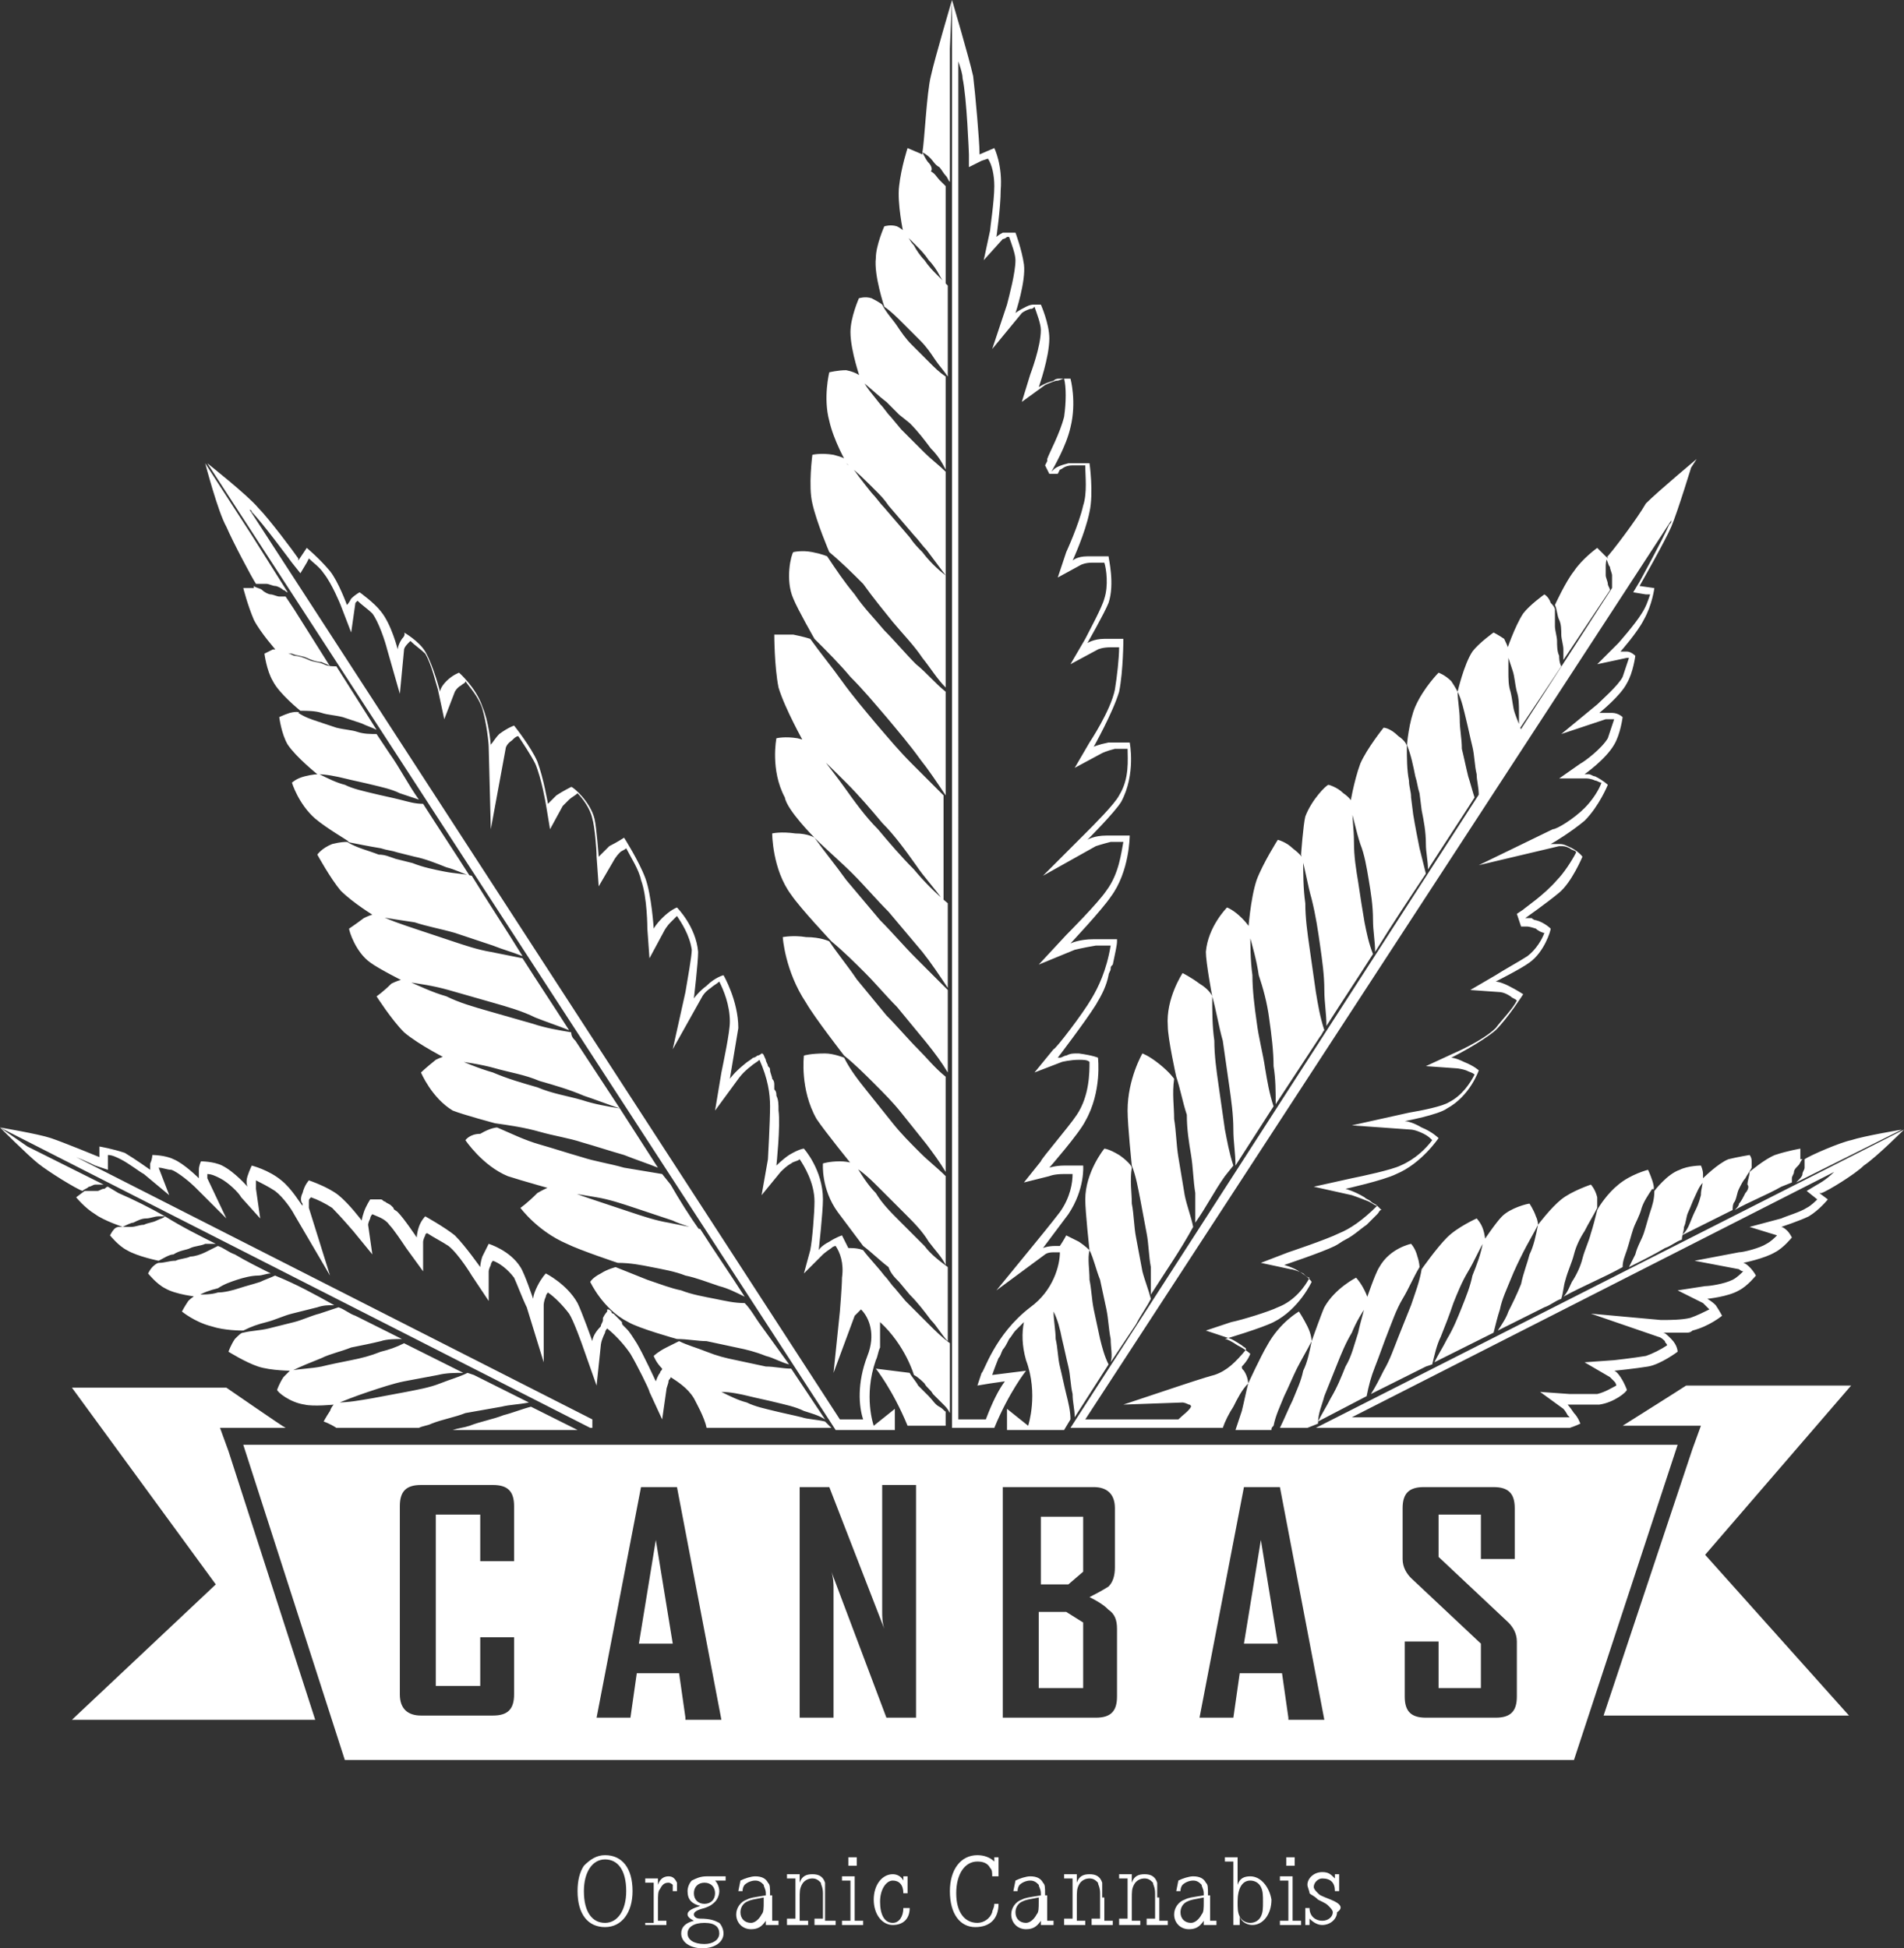<?xml version="1.0" encoding="utf-8"?>
<!-- Generator: Adobe Illustrator 22.1.0, SVG Export Plug-In . SVG Version: 6.00 Build 0)  -->
<svg version="1.1" id="Ebene_1" xmlns="http://www.w3.org/2000/svg" xmlns:xlink="http://www.w3.org/1999/xlink" x="0px" y="0px"
	 viewBox="0 0 90 92.1" style="enable-background:new 0 0 90 92.1;" xml:space="preserve">
<rect x="0" y="0" width="90" height="92.1" fill="#333333" stroke="none"/>
<style type="text/css">
	.st0{fill:#FFFFFF;}
</style>
<path class="st0" d="M28.6,87.7c-0.4,0-0.7,0.2-1,0.5c-0.2,0.3-0.3,0.7-0.3,1.2c0,1.1,0.5,1.7,1.3,1.7c0.8,0,1.3-0.7,1.3-1.7
	C29.9,88.3,29.4,87.7,28.6,87.7z M28.6,90.9c-0.6,0-1-0.5-1-1.5c0-0.9,0.4-1.5,1-1.5c0.6,0,1,0.5,1,1.5
	C29.6,90.3,29.2,90.9,28.6,90.9z M31.6,88.7c-0.2,0-0.4,0.1-0.5,0.4v-0.3h-0.6v0.2h0.4v1.9h-0.4V91h1v-0.2h-0.4V90
	c0-0.4,0-0.6,0.1-0.7c0.1-0.2,0.2-0.3,0.4-0.3c0.1,0,0.2,0.1,0.2,0.1c0,0.1,0,0.1,0,0.3H32V89C31.9,88.8,31.8,88.7,31.6,88.7z
	 M33.4,88.7c-0.3,0-0.5,0.1-0.7,0.2c-0.1,0.1-0.2,0.3-0.2,0.5c0,0.4,0.2,0.6,0.6,0.7c-0.3,0.1-0.6,0.2-0.6,0.4
	c0,0.1,0.1,0.2,0.3,0.3c-0.4,0.1-0.6,0.3-0.6,0.6c0,0.4,0.4,0.7,1,0.7c0.6,0,1-0.3,1-0.7c0-0.2-0.1-0.4-0.2-0.5
	c-0.2-0.1-0.4-0.2-0.9-0.2c-0.2,0-0.3-0.1-0.3-0.2c0-0.1,0.1-0.2,0.5-0.3c0.3-0.1,0.4-0.2,0.5-0.3c0.1-0.1,0.2-0.3,0.2-0.5
	c0-0.2-0.1-0.4-0.2-0.5l0.5,0v-0.2l-0.4,0C33.5,88.7,33.4,88.7,33.4,88.7z M33.3,90.9c0.5,0,0.7,0.2,0.7,0.5c0,0.3-0.3,0.5-0.7,0.5
	c-0.5,0-0.8-0.2-0.8-0.5C32.5,91.1,32.8,90.9,33.3,90.9z M33.3,90c-0.3,0-0.5-0.2-0.5-0.5c0-0.3,0.2-0.5,0.5-0.5
	c0.3,0,0.5,0.2,0.5,0.5S33.6,90,33.3,90z M36.4,89.6c0-0.4,0-0.5-0.1-0.6c-0.1-0.2-0.3-0.3-0.6-0.3c-0.2,0-0.5,0.1-0.7,0.2l-0.1,0.5
	h0.2c0-0.2,0.1-0.3,0.1-0.3c0.1-0.1,0.3-0.2,0.5-0.2c0.2,0,0.3,0.1,0.4,0.2c0,0.1,0.1,0.2,0.1,0.4v0.1c-0.6,0.1-0.7,0.1-0.9,0.2
	c-0.3,0.1-0.5,0.4-0.5,0.7c0,0.4,0.3,0.7,0.7,0.7c0.3,0,0.5-0.1,0.7-0.4V91h0.6v-0.2h-0.3V89.6z M36.1,89.9c0,0.3,0,0.5-0.1,0.6
	c-0.1,0.2-0.3,0.4-0.5,0.4c-0.3,0-0.5-0.2-0.5-0.5c0-0.2,0.1-0.4,0.3-0.5c0.2-0.1,0.3-0.1,0.8-0.2V89.9z M39,89.7c0-0.5,0-0.6,0-0.7
	c-0.1-0.3-0.3-0.4-0.6-0.4c-0.3,0-0.5,0.1-0.6,0.4v-0.4h-0.6v0.2h0.4v1.9h-0.4V91h1v-0.2h-0.4v-1c0-0.4,0-0.5,0.1-0.7
	c0.1-0.2,0.3-0.3,0.5-0.3c0.2,0,0.3,0.1,0.4,0.2c0,0.1,0.1,0.2,0.1,0.5v1.2h-0.4V91h1v-0.2H39V89.7z M40.4,88.7h-0.6v0.2h0.4v1.9
	h-0.4V91h1v-0.2h-0.4V88.7z M40.5,87.8h-0.4v0.4h0.4V87.8z M42.2,90.9c-0.4,0-0.6-0.4-0.6-1c0-0.6,0.3-1,0.6-1
	c0.3,0,0.5,0.2,0.5,0.6h0.2v-0.8h-0.2v0.2c-0.1-0.2-0.3-0.3-0.5-0.3c-0.5,0-0.9,0.5-0.9,1.2c0,0.7,0.4,1.2,0.9,1.2
	c0.5,0,0.8-0.3,0.8-0.8h-0.3C42.7,90.6,42.5,90.9,42.2,90.9z M46.9,90.4c-0.1,0.3-0.4,0.5-0.7,0.5c-0.6,0-1-0.5-1-1.4
	c0-0.9,0.4-1.5,1-1.5c0.3,0,0.5,0.1,0.6,0.3c0.1,0.1,0.1,0.2,0.1,0.4h0.3v-0.9H47V88c-0.2-0.2-0.5-0.3-0.8-0.3
	c-0.8,0-1.3,0.7-1.3,1.7c0,1.1,0.5,1.7,1.2,1.7c0.7,0,1.1-0.4,1.1-1.1v0H47C47,90.2,46.9,90.3,46.9,90.4z M49.4,89.6
	c0-0.4,0-0.5-0.1-0.6c-0.1-0.2-0.3-0.3-0.6-0.3c-0.2,0-0.5,0.1-0.7,0.2l-0.1,0.5h0.2c0-0.2,0.1-0.3,0.1-0.3c0.1-0.1,0.3-0.2,0.5-0.2
	c0.2,0,0.3,0.1,0.4,0.2c0,0.1,0.1,0.2,0.1,0.4v0.1c-0.6,0.1-0.7,0.1-0.9,0.2c-0.3,0.1-0.5,0.4-0.5,0.7c0,0.4,0.3,0.7,0.7,0.7
	c0.3,0,0.5-0.1,0.7-0.4V91h0.6v-0.2h-0.3V89.6z M49.1,89.9c0,0.3,0,0.5-0.1,0.6c-0.1,0.2-0.3,0.4-0.5,0.4c-0.3,0-0.5-0.2-0.5-0.5
	c0-0.2,0.1-0.4,0.3-0.5c0.2-0.1,0.3-0.1,0.8-0.2V89.9z M52.1,89.7c0-0.5,0-0.6,0-0.7c-0.1-0.3-0.3-0.4-0.6-0.4
	c-0.3,0-0.5,0.1-0.6,0.4v-0.4h-0.6v0.2h0.4v1.9h-0.4V91h1v-0.2h-0.4v-1c0-0.4,0-0.5,0.1-0.7c0.1-0.2,0.3-0.3,0.5-0.3
	c0.2,0,0.3,0.1,0.4,0.2c0,0.1,0.1,0.2,0.1,0.5v1.2h-0.4V91h1v-0.2h-0.4V89.7z M54.7,89.7c0-0.5,0-0.6,0-0.7
	c-0.1-0.3-0.3-0.4-0.6-0.4c-0.3,0-0.5,0.1-0.6,0.4v-0.4h-0.6v0.2h0.4v1.9h-0.4V91h1v-0.2h-0.4v-1c0-0.4,0-0.5,0.1-0.7
	c0.1-0.2,0.3-0.3,0.5-0.3c0.2,0,0.3,0.1,0.4,0.2c0,0.1,0.1,0.2,0.1,0.5v1.2h-0.4V91h1v-0.2h-0.4V89.7z M57.1,89.6
	c0-0.4,0-0.5-0.1-0.6c-0.1-0.2-0.3-0.3-0.6-0.3c-0.2,0-0.5,0.1-0.7,0.2l-0.1,0.5h0.2c0-0.2,0.1-0.3,0.1-0.3c0.1-0.1,0.3-0.2,0.5-0.2
	c0.2,0,0.3,0.1,0.4,0.2c0,0.1,0.1,0.2,0.1,0.4v0.1c-0.6,0.1-0.7,0.1-0.9,0.2c-0.3,0.1-0.5,0.4-0.5,0.7c0,0.4,0.3,0.7,0.7,0.7
	c0.3,0,0.5-0.1,0.7-0.4V91h0.6v-0.2h-0.3V89.6z M56.9,89.9c0,0.3,0,0.5-0.1,0.6c-0.1,0.2-0.3,0.4-0.5,0.4c-0.3,0-0.5-0.2-0.5-0.5
	c0-0.2,0.1-0.4,0.3-0.5c0.2-0.1,0.3-0.1,0.8-0.2V89.9z M59.1,88.7c-0.3,0-0.5,0.1-0.6,0.4v-1.3h-0.6v0.2h0.4V91h0.3v-0.4
	c0.1,0.3,0.4,0.4,0.6,0.4c0.5,0,0.9-0.5,0.9-1.2C60,89.2,59.6,88.7,59.1,88.7z M59.6,90.6c-0.1,0.2-0.3,0.3-0.5,0.3
	c-0.2,0-0.4-0.1-0.5-0.3c-0.1-0.2-0.1-0.4-0.1-0.7c0-0.6,0.2-1,0.6-1c0.2,0,0.4,0.1,0.5,0.3c0.1,0.2,0.1,0.4,0.1,0.7
	C59.7,90.2,59.7,90.4,59.6,90.6z M61.2,87.8h-0.4v0.4h0.4V87.8z M61.1,88.7h-0.6v0.2h0.4v1.9h-0.4V91h1v-0.2h-0.4V88.7z M62.9,89.8
	c-0.5-0.2-0.5-0.2-0.6-0.3c-0.1-0.1-0.2-0.2-0.2-0.3c0-0.2,0.2-0.4,0.4-0.4c0.4,0,0.6,0.2,0.6,0.6h0.2v-0.8h-0.2l0,0.2
	c-0.2-0.2-0.3-0.3-0.6-0.3c-0.4,0-0.7,0.3-0.7,0.6c0,0.1,0.1,0.3,0.1,0.4c0.1,0.1,0.2,0.1,0.4,0.3c0.4,0.2,0.4,0.2,0.5,0.3
	c0.1,0.1,0.2,0.2,0.2,0.3c0,0.2-0.2,0.4-0.5,0.4c-0.3,0-0.6-0.2-0.6-0.6h-0.2v0.8h0.2l0-0.3c0.2,0.2,0.4,0.3,0.6,0.3
	c0.4,0,0.7-0.3,0.7-0.6C63.5,90.2,63.4,90,62.9,89.8z"/>
<path class="st0" d="M87.5,65.5h-7.8c-0.3,0.2-3,1.9-3,1.9l3.7,0l-0.4,1.1l-4.2,12.6h11.6l-6.8-7.6L87.5,65.5z M10.4,67.5l3.1,0
	c-0.2-0.1-2.5-1.7-2.8-1.9H3.4l6.8,9.3l-6.8,6.4h11.5l-4.1-12.7L10.4,67.5z M30.2,77.7h1.6L31,72.8L30.2,77.7z M49.1,76.2v3.6h2.1
	v-3.1l-0.8-0.5H49.1z M79.3,68.3l-32.2,0h-3.3l-32.3,0l4.8,14.9h58.1L79.3,68.3L79.3,68.3z M24.3,73.8h-1.6v-2.2h-2.1v8.1h2.1v-2.3
	h1.6v2.7c0,0.7-0.3,1-1,1h-3.4c-0.6,0-1-0.3-1-1v-8.9c0-0.7,0.3-1,1-1h3.4c0.7,0,1,0.3,1,1V73.8z M32.4,81.2l-0.3-2.1h-2l-0.3,2.1
	h-1.6v0l2.1-10.9h1.7l2.1,11H32.4z M43.3,81.2h-1.4l-2.6-6.9c0.1,0.3,0.1,0.6,0.1,0.8v6.1h-1.6V70.3h1.4l2.6,6.7
	c-0.1-0.3-0.1-0.6-0.1-0.8v-6h1.6V81.2z M52.8,80.2c0,0.7-0.3,1-1,1h-4.4V70.3h4.3c0.6,0,1,0.3,1,1v2.8c0,0.4-0.1,0.7-0.3,0.9
	c0,0-0.3,0.2-0.9,0.5c0.6,0.3,0.8,0.5,0.9,0.6c0.3,0.2,0.4,0.5,0.4,0.9V80.2z M60.9,81.2l-0.3-2.1h-2l-0.3,2.1h-1.6v0l2.1-10.9h1.7
	l2.1,11H60.9z M71.6,73.7h-1.6v-2.1h-2v2l3.3,3.1c0.2,0.2,0.4,0.5,0.4,0.9v2.6c0,0.7-0.3,1-1,1h-3.3c-0.7,0-1-0.3-1-1v-2.6h1.6v2.2
	h2v-2.1l-3.3-3.1c-0.2-0.2-0.4-0.5-0.4-0.9v-2.4c0-0.7,0.3-1,1-1h3.3c0.7,0,1,0.3,1,1V73.7z M51.2,74.3v-2.6h-2v3.2h1.3L51.2,74.3z
	 M58.8,77.7h1.6l-0.8-4.9L58.8,77.7z"/>
<path class="st0" d="M11.2,60.5c0.3-0.1,0.7-0.2,1-0.2c0.2,0,0.4-0.1,0.6-0.1c-0.6-0.3-1.2-0.6-1.7-0.9c-0.3-0.1-0.5-0.3-0.8-0.4
	c-0.2,0.1-0.4,0.2-0.6,0.3c-0.2,0.1-0.5,0.2-0.7,0.2c-0.2,0.1-0.5,0.1-0.7,0.2c-0.3,0-0.5,0.1-0.8,0.1c0,0-0.1,0-0.3,0.2
	C7.1,60,7,60.2,7,60.2s0.4,0.5,0.8,0.7c0.5,0.3,1.5,0.4,1.5,0.4c0.3-0.2,0.6-0.3,1-0.4C10.6,60.7,10.9,60.6,11.2,60.5z M6.9,57.6
	c0.2,0,0.4-0.1,0.6-0.1c0.1,0,0.2,0,0.3,0c-0.7-0.4-1.5-0.8-2.2-1.1l-0.5-0.3c-0.1,0-0.1,0.1-0.2,0.1c-0.1,0-0.2,0.1-0.3,0.1
	c-0.1,0-0.2,0-0.3,0c-0.1,0-0.2,0-0.4,0c0,0,0.1,0,0.1,0l-0.4,0.3c0,0,0.4,0.5,0.9,0.8C4.9,57.7,5.8,58,5.8,58
	c0.2-0.1,0.4-0.2,0.5-0.2C6.5,57.7,6.7,57.6,6.9,57.6z M9,59c0.2-0.1,0.5-0.1,0.7-0.2c0.2,0,0.3,0,0.5,0c-0.8-0.4-1.6-0.8-2.4-1.3
	c-0.1,0.1-0.2,0.1-0.4,0.2c-0.2,0.1-0.4,0.1-0.6,0.2c-0.2,0-0.4,0.1-0.6,0.1c-0.2,0-0.4,0-0.6,0c0,0-0.1,0-0.2,0.1
	c-0.1,0.1-0.2,0.3-0.2,0.3s0.4,0.5,0.8,0.7c0.5,0.3,1.5,0.5,1.5,0.5c0.2-0.1,0.5-0.3,0.7-0.3C8.5,59.1,8.8,59.1,9,59z M23.7,66.5
	c0.4-0.1,0.8-0.1,1.3-0.2L22.4,65l-0.3-0.1c-0.4,0.2-0.8,0.3-1.3,0.5c-0.5,0.2-1.1,0.3-1.6,0.4c-0.5,0.1-1.1,0.2-1.6,0.3
	c-0.6,0.1-1.1,0.2-1.7,0.2c0,0-0.2,0.1-0.3,0.4c-0.2,0.3-0.3,0.5-0.3,0.5s0.3,0.1,0.6,0.3h3.9c0.2-0.1,0.4-0.1,0.6-0.2
	c0.5-0.2,1.1-0.3,1.6-0.5C22.6,66.7,23.1,66.6,23.7,66.5z M23.8,66.9c-0.5,0.2-1.1,0.3-1.6,0.5c-0.3,0.1-0.5,0.1-0.8,0.2h5.9
	l-2.2-1.1C24.7,66.6,24.2,66.8,23.8,66.9z M19.1,65.3c0.5-0.1,1.1-0.2,1.6-0.3c0.4-0.1,0.8-0.1,1.2-0.1l-2.8-1.4
	c-0.4,0.2-0.7,0.3-1.1,0.4c-0.5,0.2-0.9,0.3-1.4,0.4c-0.5,0.1-1,0.2-1.4,0.3c-0.5,0.1-1,0.1-1.5,0.2c0,0-0.1,0.1-0.3,0.3
	c-0.2,0.3-0.3,0.6-0.3,0.6c0,0.1,0.6,0.6,1.3,0.7c0.4,0.1,1.4,0,1.4,0c0.5-0.2,1-0.4,1.6-0.6C18,65.6,18.6,65.4,19.1,65.3z
	 M11.5,62.9c0.4-0.2,0.7-0.3,1.1-0.4c0.4-0.1,0.8-0.3,1.2-0.4c0.4-0.1,0.8-0.2,1.2-0.3c0.3-0.1,0.5-0.1,0.8-0.1
	c-0.9-0.5-1.8-1-2.8-1.4c-0.2,0.1-0.5,0.2-0.7,0.3c-0.3,0.1-0.7,0.2-1,0.3c-0.3,0.1-0.7,0.2-1,0.2c-0.3,0.1-0.7,0.1-1,0.1
	c0,0-0.2,0.1-0.4,0.3C8.7,61.8,8.6,62,8.6,62s0.6,0.5,1.4,0.7C10.6,62.9,11.4,62.9,11.5,62.9z M16.6,63.7c0.5-0.1,1-0.2,1.4-0.3
	c0.3-0.1,0.7-0.1,1-0.1l-2.2-1.1c-0.3-0.1-0.5-0.3-0.8-0.4c-0.3,0.1-0.6,0.2-0.9,0.3c-0.4,0.1-0.8,0.3-1.2,0.4
	c-0.4,0.1-0.8,0.2-1.2,0.3c-0.4,0.1-0.8,0.1-1.2,0.2c-0.1,0-0.2,0.1-0.4,0.3c-0.2,0.3-0.3,0.6-0.3,0.6s0.8,0.5,1.4,0.7
	c0.6,0.2,1.6,0.2,1.6,0.2c0.4-0.2,0.9-0.4,1.4-0.6C15.6,64,16.1,63.9,16.6,63.7z M4.7,54.7L4.7,54.7L4.7,54.7L4.7,54.7z M19.9,50.7
	c0,0,0.5,1.2,1.5,1.8c0.5,0.2,2,0.6,2,0.6c0.7,0.1,1.4,0.2,2.1,0.4c0.7,0.2,1.4,0.3,2,0.5c0.7,0.2,1.3,0.4,2,0.6
	c0.5,0.2,1.1,0.4,1.6,0.6l-1.8-2.8c-0.6-0.1-1.2-0.2-1.8-0.4c-0.7-0.2-1.4-0.3-2.1-0.6c-0.7-0.2-1.4-0.4-2.1-0.7
	c-0.7-0.2-1.4-0.5-2.1-0.8c0,0-0.2,0-0.6,0.2C20.1,50.5,19.9,50.7,19.9,50.7z M17.8,47.1c0,0,0.7,1.1,1.3,1.7
	c0.7,0.6,2.1,1.3,2.1,1.3c0.7,0.1,1.5,0.2,2.2,0.4c0.7,0.2,1.4,0.3,2.1,0.6c0.7,0.2,1.4,0.4,2.1,0.7c0.6,0.2,1.1,0.4,1.7,0.6
	l-2.1-3.2C27.1,49.1,27,49,27,48.8c-0.6-0.1-1.2-0.2-1.8-0.4c-0.7-0.2-1.4-0.4-2.1-0.6c-0.7-0.2-1.4-0.4-2-0.7
	c-0.7-0.2-1.3-0.5-2-0.8c0,0-0.2,0-0.6,0.2C18.1,46.9,17.8,47.1,17.8,47.1z M16.5,43.9c0,0.1,0.3,1.1,1,1.6c0.4,0.3,1.6,0.9,1.6,0.9
	c0.7,0.1,1.4,0.2,2.1,0.4c0.7,0.2,1.4,0.4,2.1,0.6c0.7,0.2,1.4,0.4,2,0.7c0.5,0.2,1.1,0.4,1.6,0.6c-0.7-1.1-1.5-2.3-2.2-3.4
	c-0.5-0.1-1-0.2-1.5-0.3c-0.6-0.1-1.2-0.3-1.8-0.5c-0.6-0.2-1.2-0.4-1.8-0.6c-0.6-0.2-1.2-0.4-1.8-0.7c0,0-0.2,0-0.6,0.2
	C16.8,43.7,16.5,43.9,16.5,43.9z M21.5,44.1c0.6,0.2,1.2,0.4,1.8,0.6c0.5,0.2,0.9,0.3,1.4,0.5c-0.8-1.3-1.6-2.5-2.4-3.8
	c-0.4-0.1-0.8-0.1-1.3-0.2c-0.5-0.1-1-0.2-1.5-0.4l-0.8-0.2c-0.3-0.1-0.5-0.2-0.8-0.2c-0.5-0.2-1-0.3-1.5-0.6c-0.1,0-0.3,0-0.7,0.1
	c-0.5,0.2-0.7,0.5-0.7,0.5s0.6,1.1,1.1,1.7c0.6,0.6,1.6,1.2,1.6,1.2c0.6,0.1,1.2,0.2,1.9,0.3C20.2,43.8,20.8,43.9,21.5,44.1z
	 M22,53.9c0,0,0.8,1.2,2,1.7c0.6,0.2,2.4,0.7,2.4,0.7c0.6,0.1,1.2,0.2,1.8,0.3c0.6,0.1,1.2,0.3,1.8,0.5c0.6,0.2,1.2,0.4,1.8,0.6
	c0.4,0.2,0.9,0.3,1.3,0.5c-0.5-0.7-1-1.5-1.4-2.2l-0.4-0.5c-0.6-0.1-1.2-0.2-1.8-0.3c-0.7-0.2-1.4-0.3-2-0.5c-0.7-0.2-1.3-0.4-2-0.6
	c-0.7-0.2-1.3-0.5-2-0.8c0,0-0.3,0-0.8,0.3C22.2,53.6,22,53.9,22,53.9z M28.4,62.3C28.4,62.3,28.4,62.3,28.4,62.3
	C28.4,62.3,28.4,62.3,28.4,62.3C28.4,62.3,28.4,62.3,28.4,62.3z M18.8,57.2L18.8,57.2C18.8,57.2,18.8,57.2,18.8,57.2
	C18.8,57.2,18.8,57.2,18.8,57.2z M29,62.3L29,62.3L29,62.3L29,62.3C29,62.3,29,62.3,29,62.3z M28.4,62.3
	C28.4,62.3,28.4,62.3,28.4,62.3C28.4,62.3,28.4,62.3,28.4,62.3C28.4,62.3,28.4,62.3,28.4,62.3z M37.9,67c-0.4-0.1-0.9-0.2-1.3-0.3
	c-0.4-0.1-0.9-0.2-1.3-0.4c-0.4-0.1-0.8-0.3-1.2-0.5c0.4,0,0.9,0.1,1.3,0.2c0.4,0.1,0.9,0.2,1.3,0.3c0.4,0.1,0.9,0.2,1.3,0.4
	c0.3,0.1,0.7,0.2,1,0.4l-1.6-2.4c-0.4,0-0.8-0.1-1.2-0.1c-0.5-0.1-0.9-0.2-1.4-0.3c-0.5-0.1-0.9-0.2-1.4-0.4
	c-0.5-0.2-0.9-0.3-1.3-0.5c0,0-0.2,0.1-0.6,0.3c-0.4,0.2-0.6,0.4-0.6,0.4s0.1,0.3,0.4,0.6c0,0.1-0.1,0.1-0.1,0.2
	C31.1,65,31,65.3,31,65.3s-0.6-1.3-0.9-1.8c-0.2-0.3-0.3-0.5-0.5-0.7l0,0l0,0l0,0c0,0-0.1-0.1-0.1-0.1l0,0l0,0
	c-0.1-0.1-0.1-0.1-0.1-0.2l0,0l0,0l0,0c-0.1-0.1-0.2-0.2-0.3-0.3l0,0c0,0-0.1-0.1-0.1-0.1c0,0,0,0,0,0l0,0l0,0c0,0-0.1,0-0.1-0.1
	l0,0c0,0,0,0,0,0c0,0,0,0,0,0c-0.1-0.1-0.1-0.1-0.2-0.1c0,0,0,0,0,0c0,0,0,0,0,0c0,0,0,0,0,0c0,0,0,0,0,0c0,0,0,0,0,0c0,0,0,0,0,0
	c0,0,0,0,0,0.1l0,0c0,0,0,0,0,0c0,0-0.1,0.1-0.2,0.3c0,0,0,0,0,0c0,0,0,0.1,0,0.1c0,0.1-0.1,0.2-0.1,0.3C28,63.1,28,63.4,28,63.4
	s-0.5-1.4-0.7-1.8c-0.5-0.9-1.5-1.4-1.5-1.4s-0.2,0.2-0.4,0.6c-0.2,0.4-0.2,0.6-0.2,0.6s-0.4-1.2-0.6-1.5c-0.5-0.8-1.5-1.1-1.5-1.1
	s-0.1,0.2-0.3,0.6c-0.1,0.3-0.1,0.5-0.1,0.5s-0.7-1-1.2-1.5c-0.5-0.4-1.4-0.9-1.4-0.9s-0.2,0.2-0.3,0.5c-0.1,0.3-0.1,0.5-0.1,0.5
	s-0.6-0.9-0.9-1.2c-0.1-0.1-0.2-0.1-0.2-0.2c0,0,0,0,0,0c0,0-0.1-0.1-0.1-0.1l0,0l0,0v0c-0.1-0.1-0.2-0.1-0.3-0.2c0,0,0,0,0,0l0,0
	l0,0c-0.1,0-0.1-0.1-0.2-0.1c0,0,0,0,0,0c0,0,0,0,0,0c0,0,0,0,0,0c0,0-0.1,0-0.1,0c0,0,0,0,0,0l0,0l0,0c0,0,0,0-0.1,0l0,0l0,0
	c0,0,0,0,0,0c-0.1,0-0.2,0-0.2,0l0,0l0,0l0,0c0,0,0,0-0.1,0c0,0,0,0,0,0c0,0-0.2,0.3-0.3,0.6c-0.1,0.3-0.1,0.4-0.1,0.4
	s-0.6-0.8-1.1-1.2c-0.5-0.4-1.4-0.7-1.4-0.7s-0.2,0.2-0.3,0.6c-0.1,0.2-0.1,0.4,0,0.5l0,0c0,0,0,0,0,0c0,0,0,0.1,0,0.1c0,0,0,0,0,0
	c0,0,0,0,0,0c0,0,0,0,0,0c-0.1-0.1-0.5-0.8-1-1.2c-0.6-0.5-1.4-0.7-1.4-0.7s-0.1,0.2-0.2,0.5c-0.1,0.3,0,0.5,0,0.5s-0.6-0.7-1.2-1
	c-0.4-0.2-1-0.2-1-0.2s-0.1,0.2-0.1,0.4c0,0.3,0,0.4,0,0.4s-0.7-0.7-1.2-0.9c-0.4-0.2-1-0.2-1-0.2S7.2,54.8,7.1,55
	c0,0.2,0,0.3,0,0.3s-0.7-0.5-1.2-0.8c-0.6-0.2-1.2-0.3-1.2-0.3l0,0.5c0,0-1.7-0.7-2.3-0.9C1.8,53.6,0,53.3,0,53.3l27.9,14.2h11.4
	L39,67.2C38.6,67.1,38.2,67.1,37.9,67z M28,67.1L3.6,54.7c0.5,0.2,0.9,0.4,0.9,0.4l0.6,0.2l0-0.6l0-0.1c0.2,0,0.4,0.1,0.6,0.2
	c0.4,0.2,0.9,0.6,1.1,0.7L8,56.5l-0.5-1.3c0,0,0,0,0,0c0.2,0,0.4,0.1,0.6,0.1c0.3,0.1,0.9,0.6,1.1,0.8l1.5,1.5l-0.9-1.9
	c0,0,0-0.1,0-0.2c0.2,0,0.4,0.1,0.6,0.2c0.4,0.2,0.9,0.7,1,0.9l0.9,1l-0.2-1.4c0,0,0-0.1,0-0.3c0,0,0-0.1,0-0.1
	c0.2,0.1,0.6,0.3,0.9,0.5c0.4,0.3,0.8,0.9,0.9,1.1l1.7,2.9l-1-3.2c0,0,0-0.1,0-0.3c0-0.1,0-0.1,0.1-0.2c0.3,0.1,0.7,0.3,1,0.5
	c0.4,0.4,1,1.1,1,1.1l0.9,1.1l-0.2-1.4c0,0,0-0.1,0.1-0.3c0-0.1,0.1-0.2,0.1-0.2c0.2,0.1,0.6,0.2,0.8,0.5c0.2,0.2,0.6,0.8,0.8,1.1
	l0.8,1.1l0-1.4c0,0,0-0.1,0.1-0.3c0,0,0-0.1,0.1-0.1c0.3,0.2,0.7,0.4,1,0.6c0.5,0.4,1.1,1.4,1.1,1.4l0.8,1.2l0-1.4
	c0,0,0-0.1,0.1-0.3c0-0.1,0.1-0.2,0.1-0.2c0.3,0.1,0.7,0.4,1,0.8c0.1,0.2,0.4,1,0.6,1.4l0.8,2.6l0-2.7c0,0,0-0.2,0.1-0.4
	c0-0.1,0.1-0.2,0.1-0.2c0.3,0.2,0.7,0.6,1,1c0.2,0.3,0.6,1.4,0.7,1.7l0.6,1.7l0.2-1.9c0,0,0-0.2,0.2-0.6c0-0.1,0.1-0.2,0.1-0.2
	c0.5,0.4,0.9,0.9,1.1,1.2c0.3,0.5,0.9,1.7,0.9,1.8l0.6,1.3l0.2-1.4c0-0.1,0.1-0.3,0.1-0.4c0-0.1,0.1-0.1,0.1-0.2
	c0.3,0.2,0.8,0.5,1.1,1c0.1,0.2,0.5,0.9,0.6,1.4H28z M27.9,60.6c0,0,0.6,1.3,1.8,1.9c0.5,0.3,2.3,0.8,2.3,0.8s0,0,0,0
	c0.5,0,1,0.1,1.4,0.1c0.5,0.1,0.9,0.2,1.4,0.3c0.5,0.1,0.9,0.2,1.4,0.4c0.4,0.1,0.7,0.3,1.1,0.4L36,62.7c-0.3-0.4-0.5-0.8-0.8-1.1
	c-0.5,0-0.9-0.1-1.4-0.2c-0.5-0.1-1.1-0.2-1.6-0.4c-0.5-0.1-1-0.3-1.6-0.5c-0.5-0.2-1-0.4-1.5-0.6c0,0-0.4,0.1-0.7,0.3
	C28,60.4,27.9,60.6,27.9,60.6z M3.9,56.3c0.1-0.1,0.2-0.1,0.3-0.2c0.1,0,0.2-0.1,0.3-0.1c0.1,0,0.2,0,0.3,0c0,0,0.1,0,0.1,0
	l-2.2-1.1l-1.4-0.7L0,53.3c0,0,1.3,1.3,1.8,1.7C2.3,55.4,3.6,56.2,3.9,56.3z M62.4,44.7c0.1,0.7,0.2,1.4,0.2,2.1
	c0,0.6,0.1,1.1,0.1,1.7c0.7-1.1,1.5-2.3,2.2-3.4c-0.2-0.5-0.3-1-0.4-1.5c-0.1-0.6-0.2-1.2-0.3-1.9c-0.1-0.6-0.2-1.2-0.2-1.9
	c0-0.6-0.1-1.3-0.1-1.9c0,0-0.1-0.2-0.4-0.4c-0.3-0.3-0.7-0.4-0.7-0.4c-0.1,0-0.8,0.7-1.1,1.5c-0.1,0.4-0.2,1.8-0.2,1.8
	c0.2,0.7,0.3,1.4,0.5,2.1C62.2,43.3,62.3,44,62.4,44.7z M38.5,39.6c0.6,0.6,1.2,1.1,1.8,1.7c0.6,0.6,1.1,1.2,1.7,1.8
	c0.5,0.6,1.1,1.3,1.6,1.9c0.4,0.5,0.8,1.1,1.2,1.7l0-4c-0.6-0.5-1.1-1-1.6-1.6c-0.6-0.6-1.2-1.3-1.7-1.9c-0.6-0.6-1.1-1.3-1.6-2
	c-0.5-0.7-1.1-1.4-1.5-2.1c0,0-0.3-0.1-0.7-0.2c-0.6-0.1-1,0-1,0s-0.3,1.5,0.4,2.8C37.2,38.3,38.5,39.6,38.5,39.6z M58.1,51.3
	c0.1,0.7,0.2,1.4,0.2,2.1c0,0.6,0.1,1.1,0.1,1.7l1.8-2.8c-0.2-0.6-0.3-1.2-0.4-1.8c-0.1-0.7-0.3-1.4-0.4-2.2
	c-0.1-0.7-0.2-1.5-0.2-2.2c-0.1-0.7-0.1-1.5-0.1-2.2c0,0-0.1-0.2-0.4-0.5C58.3,43,58,42.9,58,42.9s-0.9,0.9-1,2.1
	c0,0.5,0.3,2.1,0.3,2.1c0.2,0.7,0.3,1.4,0.5,2.1C57.9,49.9,58,50.6,58.1,51.3z M64.7,41.6c0.1,0.6,0.2,1.2,0.2,1.9
	c0,0.5,0.1,1,0.1,1.5c0.8-1.3,1.6-2.5,2.4-3.7c-0.1-0.4-0.2-0.8-0.3-1.2c-0.1-0.5-0.2-1-0.3-1.6l-0.1-0.8c0-0.3-0.1-0.5-0.1-0.8
	c-0.1-0.5-0.1-1.1-0.1-1.6c0-0.1-0.1-0.3-0.4-0.5c-0.4-0.4-0.7-0.4-0.7-0.4s-0.8,1-1.1,1.7c-0.3,0.8-0.5,2-0.5,2
	c0.2,0.6,0.3,1.2,0.5,1.8C64.5,40.4,64.6,41,64.7,41.6z M60,48.2c0.1,0.7,0.2,1.5,0.2,2.2c0.1,0.6,0.1,1.2,0.1,1.8l2.1-3.2
	c0.1-0.1,0.1-0.2,0.2-0.3c-0.2-0.6-0.3-1.2-0.4-1.8c-0.1-0.7-0.2-1.4-0.3-2.1c-0.1-0.7-0.2-1.4-0.2-2.1c-0.1-0.7-0.1-1.4-0.1-2.1
	c0,0-0.1-0.2-0.5-0.5c-0.3-0.3-0.7-0.4-0.7-0.4s-0.7,1.1-1,1.9c-0.3,0.9-0.4,2.4-0.4,2.4c0.2,0.7,0.4,1.4,0.5,2.1
	C59.7,46.7,59.9,47.4,60,48.2z M82.5,56.4c-0.1,0.2-0.2,0.4-0.3,0.5c0,0.1-0.1,0.2-0.2,0.3c0.7-0.4,1.5-0.7,2.2-1.1l0.5-0.2
	c0-0.1,0-0.2,0-0.2c0-0.1,0.1-0.2,0.1-0.3c0-0.1,0.1-0.2,0.2-0.3c0.1-0.1,0.1-0.2,0.2-0.3c0,0-0.1,0-0.1,0l0-0.5
	c0,0-0.6,0.1-1.2,0.3c-0.5,0.2-1.2,0.8-1.2,0.8c0,0.2-0.1,0.4-0.1,0.6C82.7,56.1,82.6,56.3,82.5,56.4z M80.1,57.3
	c-0.1,0.2-0.2,0.5-0.3,0.7c-0.1,0.2-0.2,0.3-0.3,0.4c0.8-0.4,1.6-0.8,2.4-1.2c0-0.1,0-0.3,0.1-0.4c0.1-0.2,0.1-0.4,0.2-0.6
	c0.1-0.2,0.2-0.4,0.3-0.5c0.1-0.2,0.2-0.3,0.3-0.5c0,0,0-0.1,0-0.3c0-0.2-0.1-0.3-0.1-0.3s-0.6,0.1-1,0.2c-0.5,0.2-1.2,0.9-1.2,0.9
	c0,0.3-0.1,0.5-0.1,0.8C80.3,56.9,80.2,57.1,80.1,57.3z M78.2,56.3c0,0.4-0.1,0.7-0.2,1c-0.1,0.3-0.2,0.7-0.3,1
	c-0.1,0.3-0.3,0.6-0.4,1c-0.1,0.2-0.2,0.4-0.3,0.6c0.6-0.3,1.2-0.6,1.7-0.9c0.3-0.1,0.5-0.3,0.8-0.4c0-0.2,0.1-0.4,0.1-0.6
	c0.1-0.2,0.1-0.5,0.2-0.7c0.1-0.2,0.2-0.5,0.3-0.7c0.1-0.2,0.2-0.5,0.4-0.7c0,0,0-0.1,0-0.4c0-0.2-0.1-0.4-0.1-0.4s-0.6,0-1,0.2
	C78.8,55.5,78.2,56.3,78.2,56.3z M78.1,55.8c-0.1-0.3-0.2-0.5-0.2-0.5s-0.8,0.2-1.4,0.7c-0.5,0.4-0.9,1-1,1.2
	c-0.1,0.4-0.2,0.8-0.3,1.1c-0.1,0.4-0.3,0.8-0.4,1.2c-0.1,0.4-0.3,0.8-0.5,1.1c-0.1,0.2-0.2,0.5-0.4,0.7c0.9-0.5,1.9-0.9,2.8-1.4
	c0-0.3,0.1-0.5,0.2-0.8c0.1-0.3,0.2-0.7,0.3-1c0.1-0.3,0.3-0.6,0.4-1c0.1-0.3,0.3-0.6,0.5-0.9C78.2,56.3,78.2,56.1,78.1,55.8z
	 M56.3,54.6c0.1,0.6,0.1,1.2,0.2,1.8c0,0.5,0,1,0,1.4c0.5-0.7,0.9-1.5,1.4-2.2l0.4-0.5c-0.2-0.6-0.3-1.2-0.4-1.7
	c-0.1-0.7-0.2-1.4-0.3-2.1c-0.1-0.7-0.2-1.4-0.2-2.1c-0.1-0.7-0.1-1.4-0.1-2.1c0,0-0.1-0.3-0.6-0.6c-0.4-0.3-0.8-0.5-0.8-0.5
	s-0.8,1.2-0.7,2.5c0,0.6,0.4,2.4,0.4,2.4c0.2,0.6,0.3,1.2,0.5,1.8C56.1,53.4,56.2,54,56.3,54.6z M38,49.9c0,0-0.2,1.6,0.6,3
	c0.4,0.6,1.7,2.2,1.7,2.2s0,0,0,0c0.5,0.3,0.9,0.7,1.3,1.1c0.4,0.4,0.8,0.8,1.2,1.2c0.4,0.4,0.8,0.8,1.1,1.3
	c0.3,0.4,0.6,0.7,0.8,1.1l0-2.6c0-0.5,0-1.1,0-1.6c-0.4-0.4-0.8-0.7-1.2-1.1c-0.5-0.5-0.9-0.9-1.3-1.4c-0.4-0.5-0.8-1-1.2-1.5
	c-0.4-0.5-0.8-1-1.1-1.6c0,0-0.5-0.2-0.9-0.2C38.3,49.8,38,49.9,38,49.9z M40,37c0.6,0.6,1.2,1.3,1.7,1.9c0.6,0.6,1.1,1.3,1.6,2
	c0.4,0.6,0.9,1.1,1.3,1.7l0-4.6c0-0.1,0-0.3,0-0.4c-0.5-0.5-1-1-1.5-1.5c-0.6-0.6-1.1-1.2-1.7-1.9c-0.5-0.6-1.1-1.3-1.6-2
	c-0.5-0.7-1-1.3-1.5-2c0,0-0.3-0.1-0.8-0.2c-0.5,0-0.9,0-0.9,0s0,1.5,0.2,2.5c0.3,1,1.2,2.6,1.2,2.6C38.8,35.8,39.4,36.4,40,37z
	 M52.9,54.6c-0.5-0.3-0.7-0.3-0.7-0.3s-0.9,1.1-0.9,2.4c0,0.6,0.2,2.4,0.2,2.4s0,0,0,0c0.2,0.4,0.3,0.9,0.5,1.4
	c0.1,0.5,0.2,0.9,0.3,1.4c0.1,0.5,0.1,0.9,0.2,1.4c0,0.4,0.1,0.8,0,1.1l1.2-1.8c0.2-0.4,0.5-0.8,0.7-1.2c-0.1-0.4-0.3-0.9-0.4-1.3
	c-0.1-0.5-0.2-1.1-0.3-1.6c-0.1-0.5-0.1-1.1-0.2-1.6c0-0.5-0.1-1.1,0-1.7C53.5,55.1,53.2,54.8,52.9,54.6z M36.5,39.4
	c0,0,0,1.7,0.9,2.9c0.4,0.6,1.9,2.2,1.9,2.2c0.6,0.5,1.1,1,1.6,1.5c0.5,0.5,1,1.1,1.5,1.6c0.5,0.6,0.9,1.1,1.4,1.7
	c0.4,0.5,0.7,0.9,1,1.4c0-1.1,0-2.1,0-3.2l0-0.7c-0.5-0.5-1-1-1.5-1.5c-0.6-0.6-1.1-1.2-1.7-1.8c-0.5-0.6-1.1-1.3-1.6-1.9
	c-0.5-0.7-1-1.3-1.5-2c0,0-0.3-0.2-0.9-0.2C36.9,39.3,36.5,39.4,36.5,39.4z M37,44.3c0,0,0.1,1.6,1.1,3.1c0.4,0.7,1.8,2.5,1.8,2.5
	c0.5,0.4,1,0.9,1.4,1.3c0.5,0.5,0.9,0.9,1.3,1.4c0.4,0.5,0.8,1,1.2,1.5c0.3,0.4,0.6,0.8,0.9,1.3c0-1.5,0-3,0-4.5
	c-0.5-0.4-0.9-0.9-1.3-1.3c-0.5-0.5-1-1.1-1.5-1.6c-0.5-0.6-0.9-1.1-1.4-1.7c-0.4-0.6-0.9-1.2-1.3-1.8c0,0-0.4-0.2-1.1-0.2
	C37.5,44.2,37,44.3,37,44.3z M53.5,55.1c0.2,0.5,0.3,1.1,0.4,1.6c0.1,0.5,0.2,1.1,0.3,1.6c0.1,0.5,0.1,1.1,0.2,1.6
	c0,0.4,0,0.9,0,1.3c0.7-1.1,1.4-2.1,2-3.2c-0.1-0.5-0.3-1-0.4-1.5c-0.1-0.6-0.2-1.2-0.3-1.8c-0.1-0.6-0.1-1.2-0.2-1.8
	c0-0.6-0.1-1.2,0-1.9c0,0-0.2-0.3-0.7-0.7c-0.5-0.4-0.8-0.5-0.8-0.5c0,0-0.7,1.2-0.7,2.7C53.3,53.2,53.5,55.1,53.5,55.1z M40.2,32
	c0.6,0.6,1.1,1.2,1.7,1.9c0.5,0.6,1.1,1.3,1.6,2c0.4,0.5,0.8,1.1,1.2,1.7c0-1.6,0-3.2,0-4.9c-0.5-0.4-0.9-0.9-1.4-1.3
	c-0.5-0.5-1-1.1-1.5-1.6c-0.5-0.6-1-1.1-1.4-1.7c-0.5-0.6-0.9-1.2-1.3-1.8c0,0-0.2-0.1-0.7-0.2s-0.9,0-0.9,0c-0.1,0.1-0.4,1.3,0,2.2
	c0.2,0.5,1,1.9,1,1.9C39.1,30.8,39.7,31.4,40.2,32z M42.2,29.4c0.5,0.6,1,1.1,1.4,1.7c0.4,0.5,0.7,1,1.1,1.4c0-1.8,0-3.6,0-5.3
	c-0.4-0.3-0.8-0.7-1.1-1.1c-0.2-0.2-0.4-0.4-0.6-0.7l-0.6-0.7l-0.6-0.7c-0.2-0.2-0.4-0.5-0.6-0.7c-0.4-0.5-0.8-1-1.1-1.5
	c-0.1-0.1-0.3-0.2-0.7-0.3c-0.6-0.1-1,0-1,0s-0.2,1.5,0,2.3c0.2,0.9,0.8,2.3,0.8,2.3c0.6,0.5,1.1,1,1.6,1.5
	C41.3,28.3,41.8,28.9,42.2,29.4z M24.6,57.1c0,0,0.8,1.1,2.2,1.7c0.6,0.3,2.4,0.9,2.4,0.9c0.6,0,1.1,0.1,1.6,0.2
	c0.5,0.1,1.1,0.2,1.6,0.4c0.5,0.1,1,0.3,1.6,0.5c0.4,0.1,0.8,0.3,1.2,0.5c-0.7-1.1-1.4-2.1-2.1-3.2c-0.5-0.1-1-0.2-1.5-0.3
	c-0.6-0.1-1.2-0.3-1.8-0.5c-0.6-0.2-1.2-0.4-1.8-0.6c-0.6-0.2-1.2-0.4-1.7-0.7c0,0-0.4,0.1-0.9,0.4C24.9,56.9,24.6,57.1,24.6,57.1z
	 M38.6,59C38.6,59,38.6,59,38.6,59L38.6,59C38.6,59,38.6,59,38.6,59z M40.6,14.1c0,0-0.4,0.9-0.4,1.6c0,0.9,0.5,2.3,0.5,2.3
	c0.4,0.3,0.8,0.7,1.2,1c0.2,0.2,0.4,0.4,0.6,0.6L43,20c0.4,0.4,0.7,0.8,1,1.2c0.3,0.3,0.5,0.6,0.7,1c0-1.1,0-2.1,0-3.2l0-1.2
	c-0.3-0.2-0.5-0.4-0.8-0.7c-0.3-0.3-0.5-0.5-0.8-0.8c-0.3-0.3-0.5-0.6-0.7-0.9c-0.2-0.3-0.5-0.6-0.7-1c0,0-0.1-0.1-0.5-0.3
	C40.9,14,40.6,14.1,40.6,14.1z M39.2,17.6c0,0-0.3,1.2,0,2.3c0.2,0.9,0.8,2,0.9,2.1c0,0,0,0-0.1-0.1c0.5,0.4,0.9,0.8,1.4,1.3
	c0.2,0.2,0.4,0.4,0.6,0.7l0.6,0.7l0.6,0.7c0.2,0.2,0.4,0.5,0.6,0.7c0.3,0.4,0.6,0.8,0.9,1.2c0-1.6,0-3.2,0-4.9
	c-0.3-0.3-0.7-0.6-1-0.9c-0.4-0.4-0.7-0.7-1.1-1.1l-0.5-0.6c-0.2-0.2-0.3-0.4-0.5-0.6c-0.3-0.4-0.7-0.8-0.9-1.3c0,0-0.2-0.2-0.7-0.3
	C39.6,17.5,39.2,17.6,39.2,17.6z M41.8,10.7c0,0-0.4,0.9-0.4,1.5c-0.1,0.8,0.4,2.3,0.4,2.3c0.3,0.2,0.6,0.5,0.9,0.8
	c0.3,0.3,0.5,0.5,0.8,0.8c0.3,0.3,0.5,0.6,0.7,0.9c0.2,0.3,0.4,0.5,0.6,0.8l0-4.3c-0.2-0.2-0.3-0.3-0.5-0.5
	c-0.2-0.2-0.4-0.4-0.6-0.7c-0.2-0.2-0.4-0.5-0.5-0.7c-0.2-0.2-0.3-0.5-0.5-0.7c0,0-0.1-0.1-0.3-0.2C42.1,10.6,41.8,10.7,41.8,10.7z
	 M44.4,66.5c-0.2-0.1-0.3-0.3-0.5-0.5c-0.2-0.2-0.3-0.3-0.5-0.5c-0.1-0.2-0.3-0.4-0.4-0.6l-1.6-0.2c0,0,0.8,1,1.5,2.7h1.8l0-0.7
	C44.7,66.8,44.6,66.6,44.4,66.5z M42.9,7c0,0-0.3,0.9-0.4,1.8c-0.1,0.8,0.2,2.2,0.2,2.2c0.2,0.2,0.4,0.4,0.6,0.6
	c0.2,0.2,0.4,0.4,0.6,0.7c0.2,0.2,0.4,0.5,0.5,0.7c0.1,0.2,0.2,0.3,0.3,0.5l0-3.9l0-0.8c-0.1-0.1-0.2-0.2-0.3-0.3
	c-0.1-0.1-0.2-0.3-0.4-0.4C44.1,8,44,7.8,43.9,7.7c-0.1-0.1-0.2-0.3-0.3-0.5c0,0.1,0,0.1,0,0.1L42.9,7z M61.4,62
	c0,0-0.9,0.5-1.5,1.6c-0.3,0.5-0.9,1.8-0.9,1.8c-0.1,0.4-0.2,0.9-0.3,1.3c-0.1,0.3-0.2,0.6-0.3,0.9h1.7c0-0.1,0-0.1,0.1-0.2
	c0.1-0.5,0.3-0.9,0.5-1.4c0.2-0.4,0.4-0.9,0.6-1.3c0.2-0.4,0.5-0.9,0.7-1.3c0,0,0-0.3-0.2-0.7C61.6,62.3,61.4,62,61.4,62z
	 M71.9,60.7c-0.2,0.5-0.4,0.9-0.6,1.3c-0.1,0.3-0.3,0.6-0.5,0.9l2.2-1.1c0.3-0.1,0.5-0.3,0.8-0.4c0.1-0.3,0.1-0.6,0.2-0.9
	c0.1-0.4,0.3-0.8,0.4-1.2c0.1-0.4,0.3-0.8,0.5-1.1c0.2-0.4,0.4-0.7,0.6-1.1c0-0.1,0-0.3,0-0.5c-0.1-0.4-0.3-0.6-0.3-0.6
	s-0.9,0.3-1.4,0.7c-0.5,0.4-1.1,1.2-1.1,1.2c-0.1,0.5-0.2,1-0.4,1.4C72.2,59.7,72,60.2,71.9,60.7z M35.5,50C35.5,50,35.5,50,35.5,50
	C35.5,50,35.5,50,35.5,50L35.5,50C35.5,50,35.5,50,35.5,50z M14.1,26.4L14.1,26.4L14.1,26.4L14.1,26.4z M36.1,50.1L36.1,50.1
	L36.1,50.1C36.1,50.1,36.1,50.1,36.1,50.1C36.1,50.1,36.1,50.1,36.1,50.1z M44.1,65.9c0.2,0.2,0.3,0.3,0.5,0.5
	c0.1,0.1,0.2,0.2,0.3,0.4l0-0.1l0-3.2c-0.4-0.3-0.7-0.6-1-0.9c-0.4-0.4-0.7-0.7-1.1-1.1l-0.5-0.6c-0.2-0.2-0.3-0.4-0.5-0.6
	c-0.3-0.4-0.7-0.8-1-1.2c0,0-0.2-0.1-0.6-0.1c-0.1,0-0.1,0-0.1,0c-0.2-0.4-0.3-0.6-0.3-0.6s-0.3,0.1-0.6,0.3
	c-0.4,0.2-0.5,0.4-0.5,0.4s0.2-1.8,0.2-2.4c0-1.4-0.9-2.4-0.9-2.4s-0.2,0-0.7,0.3c-0.3,0.2-0.6,0.5-0.6,0.5s0.2-1.9,0.1-2.6
	c0-0.3,0-0.5-0.1-0.7c0,0,0,0,0,0l0,0c0,0,0,0,0,0c0-0.1,0-0.2-0.1-0.3l0,0v0v0c0-0.1,0-0.1,0-0.2c0,0,0,0,0,0c0,0,0,0,0,0
	c0,0,0,0,0,0c0-0.1,0-0.2-0.1-0.3l0,0l0,0l0,0c0-0.1-0.1-0.3-0.1-0.4c0,0,0,0,0,0v0l0,0c0-0.1,0-0.1-0.1-0.2c0,0,0,0,0,0l0,0
	c0,0,0,0,0,0c0-0.1-0.1-0.2-0.1-0.3l0,0c-0.1-0.2-0.1-0.3-0.2-0.3c0,0,0,0,0,0c0,0-0.1,0.1-0.2,0.1h0l0,0c0,0-0.1,0.1-0.2,0.1
	c0,0,0,0,0,0c-0.1,0.1-0.3,0.2-0.4,0.3c-0.5,0.4-0.7,0.7-0.7,0.7s0.3-1.8,0.4-2.4c0-1.3-0.7-2.5-0.7-2.5s-0.4,0.1-0.8,0.5
	c-0.4,0.3-0.6,0.6-0.6,0.6S33,45.5,33,45c-0.1-1.2-1-2.1-1-2.1s-0.3,0.1-0.7,0.5c-0.3,0.3-0.4,0.5-0.4,0.5s-0.1-1.6-0.4-2.4
	c-0.3-0.8-1-1.9-1-1.9s-0.3,0.2-0.7,0.4c-0.3,0.3-0.5,0.5-0.5,0.5s-0.1-1.4-0.2-1.8c-0.2-0.8-1-1.5-1.1-1.5c0,0-0.4,0.2-0.7,0.4
	c-0.3,0.3-0.4,0.4-0.4,0.4s-0.2-1.2-0.5-2c-0.3-0.7-1.1-1.7-1.1-1.7s-0.3,0.1-0.7,0.4c-0.2,0.2-0.3,0.4-0.4,0.5c0,0,0,0,0,0
	c0,0,0,0,0,0c0,0,0,0,0,0c0,0,0,0,0,0v0c0,0,0,0.1,0,0.1c0-0.2-0.1-1.2-0.4-1.9c-0.3-0.9-1.1-1.6-1.1-1.6s-0.3,0.1-0.6,0.4
	c-0.3,0.3-0.3,0.5-0.3,0.5s-0.3-1.2-0.7-1.9c-0.3-0.5-1-0.9-1-0.9S19.2,30,19,30.2c-0.2,0.3-0.2,0.5-0.2,0.5s-0.3-1.2-0.8-1.8
	c-0.3-0.4-1-0.9-1-0.9s-0.2,0.1-0.4,0.3c-0.1,0.2-0.2,0.3-0.2,0.3S16,27.5,15.6,27c-0.5-0.6-1.1-1.1-1.1-1.1l-0.4,0.6c0,0,0,0,0-0.1
	c-0.2-0.3-1.4-1.9-1.9-2.4c-0.5-0.6-2.4-2.1-2.4-2.1l29.7,45.7h2.8c0-0.6,0-1,0-1l-1,0.8c0,0-0.5-1.4,0.1-3.1
	c0.1-0.2,0.1-0.4,0.2-0.6v0c0-0.1,0-0.1,0-0.2l0,0c0,0,0-0.1,0-0.1c0-0.1,0-0.3,0-0.4v0c0-0.1,0-0.1,0-0.2c0,0,0,0.1,0,0.1
	c0-0.2,0-0.3,0-0.4v0c1.2,1.1,1.6,2.5,1.6,2.5c0.2,0.1,0.4,0.3,0.5,0.4C43.8,65.6,44,65.7,44.1,65.9z M41,64.1
	c-0.5,1.3-0.4,2.4-0.2,3h-1.1l-27.9-43c0.1,0,0.1,0.1,0.1,0.1c0.5,0.5,1.9,2.4,1.9,2.4l0.4,0.5l0.3-0.5l0.1-0.2
	c0.2,0.2,0.5,0.4,0.7,0.7c0.4,0.5,0.8,1.5,0.8,1.5l0.5,1.3l0.2-1.4c0,0,0,0,0.1-0.1c0,0,0,0,0,0c0.2,0.2,0.5,0.4,0.7,0.6
	c0.3,0.4,0.6,1.3,0.7,1.7l0.6,2.1l0.2-2.1c0,0,0-0.1,0.2-0.3c0,0,0.1-0.1,0.1-0.1c0.2,0.2,0.5,0.4,0.7,0.6c0.3,0.5,0.5,1.4,0.6,1.7
	l0.3,1.4l0.5-1.3c0,0,0.1-0.2,0.3-0.3c0.1-0.1,0.2-0.1,0.2-0.2c0.2,0.3,0.6,0.7,0.8,1.3c0.2,0.7,0.3,1.6,0.3,1.8l0.1,3.9l0.7-3.8
	c0,0,0-0.2,0.3-0.4c0.1-0.1,0.2-0.2,0.3-0.2c0.2,0.3,0.6,0.9,0.8,1.3c0.3,0.7,0.5,1.9,0.5,1.9l0.2,1.2l0.6-1.1c0,0,0.1-0.1,0.3-0.3
	c0.1-0.1,0.3-0.2,0.4-0.3c0.2,0.2,0.6,0.7,0.7,1.2c0.1,0.3,0.2,1.4,0.2,1.8l0.1,1.4l0.7-1.2c0,0,0.1-0.2,0.3-0.4
	c0.1-0.1,0.2-0.1,0.3-0.2c0.2,0.4,0.6,1,0.7,1.5c0.3,0.8,0.3,2.3,0.3,2.3l0.1,1.4l0.7-1.3c0,0,0.1-0.2,0.3-0.4
	c0.1-0.1,0.2-0.2,0.3-0.3c0.2,0.3,0.6,0.9,0.7,1.6c0,0.3-0.2,1.4-0.3,2l-0.6,2.7l1.4-2.5c0,0,0.1-0.2,0.4-0.4
	c0.1-0.1,0.3-0.2,0.4-0.3c0.2,0.4,0.5,1.1,0.5,1.9c0,0.5-0.3,1.9-0.4,2.4l-0.3,1.8l1.1-1.5c0,0,0.2-0.3,0.6-0.6
	c0.1-0.1,0.3-0.2,0.4-0.3c0.4,0.9,0.5,1.6,0.5,2.2c0,0.7-0.1,2.5-0.1,2.5L36,56.5l0.9-1.1c0.1-0.1,0.3-0.3,0.5-0.4
	c0.1-0.1,0.3-0.1,0.4-0.2c0.2,0.3,0.7,1.1,0.7,2c0,0.5-0.1,1.8-0.2,2.3L38,60.2l0.9-0.9c0,0,0.1-0.1,0.4-0.3
	c0.1-0.1,0.2-0.1,0.2-0.1c0.2,0.3,0.4,0.8,0.3,1.5c0,0.4-0.1,1.6-0.1,1.6l-0.3,2.9l1-2.7c0,0,0.1-0.1,0.2-0.2c0,0,0.1-0.1,0.1-0.1
	C41.1,62.3,41.4,63.1,41,64.1z M50.4,65.9c-0.1-0.4-0.2-0.9-0.3-1.3c-0.1-0.4-0.1-0.9-0.2-1.3c0-0.4-0.1-0.9-0.1-1.3
	c0.2,0.4,0.3,0.8,0.4,1.3c0.1,0.4,0.2,0.9,0.3,1.3c0.1,0.4,0.1,0.9,0.2,1.3c0,0.4,0.1,0.7,0.1,1.1l1.6-2.5c-0.2-0.4-0.3-0.8-0.4-1.2
	c-0.1-0.5-0.2-0.9-0.3-1.4c-0.1-0.5-0.1-0.9-0.2-1.4c0-0.5-0.1-1,0-1.4c0,0-0.2-0.2-0.5-0.4c-0.4-0.2-0.6-0.3-0.6-0.3
	s-0.1,0.2-0.3,0.5c-0.1,0-0.1,0-0.2,0c-0.4,0-0.6,0.1-0.6,0.1s0.9-1.2,1.2-1.6c0.8-1.2,0.7-2.3,0.7-2.3s-0.1,0-0.3,0h0l0,0
	c0,0,0,0,0,0c-0.1,0-0.1,0-0.2,0h0c-0.1,0-0.2,0-0.3,0h0c0,0,0,0-0.1,0c-0.4,0-0.7,0.1-0.7,0.1c0,0,0,0,0,0c0,0,0,0,0,0c0,0,0,0,0,0
	s1.4-1.6,1.7-2.2c0.8-1.4,0.6-3,0.6-3s-0.2-0.1-0.9-0.2c0,0,0,0-0.1,0c-0.2,0-0.3,0-0.5,0.1c0,0,0,0,0,0c0,0,0,0,0,0l0,0
	c-0.1,0-0.2,0.1-0.3,0.1l0,0l0,0l0,0c-0.1,0-0.1,0-0.1,0s1.3-1.7,1.8-2.5c0.3-0.5,0.5-0.9,0.6-1.4l0,0l0,0c0-0.1,0.1-0.2,0.1-0.3
	l0,0l0,0l0,0c0-0.1,0-0.1,0.1-0.2l0,0l0,0l0,0c0.1-0.5,0.2-0.9,0.2-1.1v0c0,0,0-0.1,0-0.1c0,0,0-0.1,0,0c0,0,0,0,0,0c0,0,0,0,0,0
	c0,0,0,0,0,0c0,0-0.2,0-0.3,0l0,0h0c-0.1,0-0.3,0-0.4,0c-0.1,0-0.2,0-0.4,0c-0.7,0-1.1,0.2-1.1,0.2s1.5-1.6,1.9-2.2
	c0.9-1.2,0.9-2.9,0.9-2.9s-0.1,0-0.4,0h0l0,0c-0.1,0-0.3,0-0.4,0h0c-0.1,0-0.2,0-0.3,0c-0.6,0-0.9,0.2-0.9,0.2s1.3-1.3,1.6-1.8
	c0.7-1.3,0.4-2.8,0.4-2.8s-0.1,0-0.4,0c0,0,0,0,0,0h0c-0.2,0-0.4,0-0.6,0c-0.5,0.1-0.7,0.2-0.7,0.2s0.9-1.6,1.2-2.6
	c0.2-1,0.2-2.5,0.2-2.5s-0.1,0-0.3,0h0c-0.1,0-0.1,0-0.2,0c0,0,0,0,0,0h0c-0.1,0-0.3,0-0.4,0c-0.5,0-0.8,0.2-0.8,0.2s0.8-1.4,1-1.9
	c0.3-0.9,0-2.1,0-2.2c0,0,0,0-0.1,0c0,0,0,0,0,0c0,0,0,0,0,0c0,0,0,0,0,0c0,0,0,0,0,0h0h0l0,0h0l0,0c-0.1,0-0.3,0-0.5,0h0h0l0,0
	c0,0,0,0,0,0h0c-0.1,0-0.2,0-0.4,0c-0.5,0-0.7,0.2-0.7,0.2s0.6-1.3,0.8-2.3c0.2-0.9,0-2.3,0-2.3s-0.1,0-0.2,0l0,0c0,0,0,0-0.1,0l0,0
	h0c-0.1,0-0.2,0-0.3,0c-0.1,0-0.3,0-0.4,0c-0.4,0.1-0.6,0.2-0.7,0.3c0,0,0,0,0,0c0,0,0,0,0,0c0,0,0,0,0,0l0,0c0,0-0.1,0.1-0.1,0.1
	c0.1-0.2,0.7-1.2,0.9-2.1c0.3-1.2,0-2.3,0-2.3s0,0-0.1,0h0c0,0-0.1,0-0.1,0c0,0,0,0,0,0h0h0c-0.1,0-0.2,0-0.3,0h0l0,0h0
	c-0.1,0-0.2,0-0.3,0.1c-0.4,0.1-0.7,0.3-0.7,0.3s0.5-1.4,0.5-2.3c0-0.7-0.4-1.6-0.4-1.6s0,0-0.1,0h0c0,0,0,0,0,0c0,0,0,0,0,0h0
	c0,0-0.1,0-0.2,0h0c-0.1,0-0.2,0-0.4,0.1c-0.4,0.2-0.5,0.3-0.5,0.3s0.5-1.5,0.4-2.3c-0.1-0.7-0.4-1.5-0.4-1.5s0,0-0.1,0c0,0,0,0,0,0
	c0,0,0,0,0,0c0,0,0,0-0.1,0h0c0,0-0.1,0-0.1,0h0c0,0,0,0-0.1,0h0c-0.1,0-0.1,0-0.2,0c-0.2,0.1-0.3,0.2-0.3,0.2s0.2-1.4,0.2-2.2
	C47.4,7.8,47,7,47,7l-0.7,0.3c0,0,0,0,0-0.1c0,0,0,0,0,0c0,0,0,0,0,0l0,0c0-0.5-0.2-2.8-0.3-3.6C45.8,2.7,45,0,45,0v67.5h2
	c0.7-1.7,1.5-2.7,1.5-2.7L46.9,65c0,0,0.1-0.3,0.3-0.8l0,0l0,0c0.1-0.1,0.1-0.2,0.2-0.4c0.1-0.1,0.2-0.3,0.3-0.5
	c0.1-0.1,0.2-0.3,0.3-0.4c0,0,0,0,0,0c0,0,0,0,0,0c0.1-0.1,0.2-0.2,0.2-0.2c0.1-0.1,0.1-0.1,0.2-0.2c-0.1,0.5-0.1,1.1,0.1,1.8
	c0.6,1.6,0.1,3.1,0.1,3.1l-1-0.8c0,0,0,0.4,0,1h2.7l0.3-0.5C50.6,66.7,50.5,66.3,50.4,65.9z M48.7,61.8c-1.7,1.3-2.2,3.1-2.3,3.1
	l-0.2,0.6l0.6-0.1l0.7-0.1c-0.3,0.4-0.6,1-0.9,1.8h-1.3V2.9c0.1,0.3,0.2,0.6,0.2,0.8c0.2,0.9,0.3,3.6,0.3,3.6l0,0.6l0.6-0.3l0.3-0.1
	C46.9,7.8,47,8.3,47,8.8c0,0.7-0.2,2-0.2,2.1l-0.3,1.4l0.9-1c0,0,0.1,0,0.2-0.1c0,0,0.1,0,0.1,0c0.1,0.3,0.3,0.8,0.3,1.1
	c0,0.6-0.3,1.7-0.4,2.1l-0.7,2.1l1.4-1.7c0,0,0.1-0.1,0.4-0.2c0.1,0,0.1,0,0.2-0.1c0.1,0.3,0.3,0.8,0.3,1.1c0,0.8-0.5,2.1-0.5,2.1
	L48.3,19l1.1-0.8c0,0,0.2-0.1,0.5-0.2c0.2,0,0.3-0.1,0.4-0.1c0.1,0.4,0.1,1.1,0,1.8c-0.2,0.8-0.7,1.7-0.8,2l0,0l0,0.1l-0.1,0.2
	l0.1,0.2l0.1,0.2h0.2l0.2,0l0.1-0.2c0.1,0,0.2-0.2,0.6-0.2c0.1,0,0.3,0,0.4,0c0.1,0,0.1,0,0.2,0c0,0.5,0.1,1.3-0.1,1.9
	c-0.2,0.9-0.8,2.2-0.8,2.2L50,27.3l1.1-0.6c0,0,0.2-0.1,0.5-0.1c0.1,0,0.2,0,0.3,0c0.1,0,0.2,0,0.3,0c0.1,0.3,0.2,1.1,0,1.7
	c-0.1,0.4-0.7,1.5-0.9,1.9l-0.7,1.2l1.3-0.7c0,0,0.2-0.1,0.6-0.1c0.2,0,0.3,0,0.4,0c0,0,0,0,0,0c0,0.5-0.1,1.4-0.2,2
	c-0.2,1-1.2,2.5-1.2,2.5l-0.7,1.2l1.3-0.7c0,0,0.2-0.1,0.6-0.2c0.2,0,0.4,0,0.6,0c0,0.5,0.1,1.4-0.4,2.2c-0.2,0.4-1.2,1.4-1.6,1.8
	l-2,2l2.5-1.4c0,0,0.3-0.1,0.7-0.2c0.1,0,0.2,0,0.3,0c0.1,0,0.2,0,0.3,0c-0.1,0.5-0.2,1.5-0.8,2.3c-0.4,0.6-1.9,2.1-1.9,2.1
	l-1.3,1.4l1.7-0.7c0,0,0.4-0.1,1-0.2c0.1,0,0.2,0,0.4,0c0.1,0,0.2,0,0.3,0c-0.2,1.2-0.6,2-0.9,2.5c-0.4,0.7-1.7,2.4-1.8,2.4
	l-0.9,1.1l1.3-0.5c0,0,0.4-0.1,0.8-0.1h0c0.2,0,0.4,0,0.5,0.1c0,0.5,0,1.6-0.6,2.5c-0.4,0.6-1.7,2.1-1.7,2.2l-0.8,1l1.2-0.3
	c0,0,0.2-0.1,0.7-0.1l0.1,0c0.1,0,0.2,0,0.3,0c0,0.4-0.1,1.1-0.6,1.8c-0.3,0.4-1.2,1.5-1.2,1.5L47.1,61l2.3-1.7c0,0,0.1-0.1,0.4-0.1
	c0.1,0,0.2,0,0.3,0c0,0,0,0,0,0C50.1,59.8,49.8,61,48.7,61.8z M49.9,22C49.8,22,49.8,22,49.9,22C49.9,22,49.8,22,49.9,22
	C49.8,22,49.8,22,49.9,22z M52.5,46.1L52.5,46.1C52.5,46.1,52.5,46.1,52.5,46.1C52.5,46.1,52.5,46.1,52.5,46.1z M43.6,7.2
	c0.2,0.1,0.3,0.2,0.4,0.3c0.1,0.1,0.2,0.3,0.4,0.4c0.1,0.1,0.2,0.3,0.3,0.4c0.1,0.1,0.1,0.2,0.2,0.3l0-3.9l0-2.4L45,0
	c0,0-0.8,2.7-1,3.6C43.8,4.4,43.7,6.7,43.6,7.2z M68,31.8c0,0-0.7,0.7-1.1,1.6c-0.3,0.7-0.4,1.8-0.4,1.9c0,0,0-0.1,0-0.1
	c0.2,0.5,0.3,1,0.4,1.5c0.1,0.3,0.1,0.5,0.2,0.8l0.1,0.8c0.1,0.5,0.2,1,0.2,1.6c0,0.4,0.1,0.8,0.1,1.2c0.7-1.1,1.5-2.3,2.2-3.4
	c-0.1-0.3-0.2-0.7-0.3-1c-0.1-0.4-0.2-0.9-0.3-1.3C69.1,34.9,69,34.5,69,34c0-0.4-0.1-0.9-0.1-1.3c0,0-0.1-0.2-0.3-0.5
	C68.3,31.9,68,31.8,68,31.8z M70.6,29.9c0,0-0.7,0.5-1,0.9c-0.4,0.6-0.7,1.9-0.7,1.9c0.2,0.4,0.3,0.9,0.4,1.3
	c0.1,0.4,0.2,0.9,0.3,1.3c0.1,0.4,0.1,0.9,0.2,1.3c0,0.3,0.1,0.6,0.1,1c0.5-0.7,1-1.5,1.4-2.2l0.6-0.9c-0.1-0.3-0.2-0.5-0.3-0.8
	c-0.1-0.3-0.1-0.6-0.2-1c-0.1-0.3-0.1-0.6-0.1-1c0-0.3,0-0.7,0-1c0,0,0-0.1-0.2-0.5C70.8,30,70.6,29.9,70.6,29.9z M73,28.1
	c0,0-0.7,0.5-1,0.9c-0.4,0.6-0.8,1.8-0.8,1.8c0.1,0.3,0.2,0.6,0.3,0.9c0.1,0.3,0.1,0.6,0.2,1c0.1,0.3,0.1,0.6,0.1,1
	c0,0.3,0,0.5,0,0.8l2-3c-0.1-0.2-0.1-0.4-0.1-0.5c-0.1-0.2-0.1-0.5-0.1-0.7c0-0.2-0.1-0.5-0.1-0.7c0-0.3,0-0.5,0-0.8
	c0,0,0-0.1-0.2-0.3C73.2,28.2,73,28.1,73,28.1z M75.5,25.9c0,0-0.7,0.5-1.1,1.1c-0.4,0.5-0.9,1.6-0.9,1.6c0.1,0.2,0.1,0.5,0.2,0.7
	c0.1,0.2,0.1,0.5,0.1,0.7c0,0.2,0.1,0.5,0.1,0.7c0,0.2,0,0.3,0,0.5l1.8-2.7l0.4-0.6c0-0.1-0.1-0.2-0.1-0.3c0-0.1-0.1-0.3-0.1-0.4
	c0-0.1,0-0.3,0-0.4c0-0.1,0-0.3,0.1-0.5c0,0,0,0.1,0,0.1L75.5,25.9z M75.9,26.4c0.1,0.1,0.1,0.3,0.2,0.4c0,0.1,0.1,0.3,0.1,0.4
	c0,0.1,0,0.3,0,0.4c0,0.1,0,0.1,0,0.2l1.8-2.7l1.1-1.7l1.1-1.7c0,0-1.8,1.5-2.4,2.1C77.4,24.5,76.2,26.1,75.9,26.4z M64.6,57.9
	L64.6,57.9L64.6,57.9L64.6,57.9z M58.7,64.6L58.7,64.6c0.3-0.3,0.4-0.6,0.4-0.6s-0.2-0.2-0.6-0.4c-0.3-0.2-0.5-0.3-0.6-0.3
	c0,0,0,0,0,0c0,0,0,0,0,0c0,0,0,0,0,0s1.7-0.5,2.3-0.8c1.2-0.6,1.8-1.9,1.8-1.9s-0.1-0.2-0.6-0.5c-0.3-0.2-0.7-0.3-0.7-0.3
	s1.8-0.6,2.4-0.9c0.2-0.1,0.3-0.2,0.5-0.3l0,0c0.4-0.2,0.7-0.5,1-0.7l0,0c0.1-0.1,0.1-0.1,0.2-0.2l0,0l0,0c0,0,0.1-0.1,0.1-0.1
	c0,0,0.1-0.1,0.1-0.1c0,0,0.1-0.1,0.1-0.1c0,0,0,0,0,0l0,0c0,0,0,0,0,0c0.1-0.1,0.1-0.2,0.2-0.2c0,0,0,0,0,0c0,0,0,0,0,0
	c0,0,0,0,0,0c0,0,0,0,0,0c0,0-0.1-0.1-0.2-0.2l0,0l0,0l0,0c-0.1-0.1-0.2-0.1-0.3-0.2l0,0l0,0l0,0c-0.1-0.1-0.2-0.1-0.3-0.2
	c-0.5-0.3-0.9-0.4-0.9-0.4s1.8-0.4,2.4-0.7c1.2-0.5,2-1.7,2-1.7s-0.3-0.3-0.8-0.5c-0.5-0.3-0.8-0.3-0.8-0.3s1.6-0.3,2-0.6
	c1.1-0.6,1.5-1.8,1.5-1.8s-0.2-0.2-0.7-0.4c-0.4-0.2-0.6-0.2-0.6-0.2s1.4-0.7,2.1-1.3c0.6-0.6,1.3-1.7,1.3-1.7s-0.3-0.2-0.7-0.4
	c-0.4-0.2-0.6-0.2-0.6-0.2s1.2-0.6,1.6-0.9c0.7-0.5,1-1.5,1-1.6c0,0-0.3-0.3-0.7-0.4c-0.1,0-0.2-0.1-0.2-0.1l0,0l0,0l0,0
	c0,0,0,0-0.1,0l0,0c0,0,0,0,0,0c0,0,0,0,0,0c0,0-0.1,0-0.1,0l0,0h0c-0.1,0-0.1,0-0.1,0h0l0,0l0,0l0,0c0,0,0,0,0,0h0
	c0,0,1-0.7,1.6-1.2c0.6-0.5,1.1-1.7,1.1-1.7s-0.2-0.3-0.7-0.5c-0.2-0.1-0.3-0.1-0.4-0.1h0c-0.1,0-0.1,0-0.2,0h0c0,0,0,0,0,0
	c0,0,0,0-0.1,0c0,0,0,0,0,0c0,0,0,0,0,0h0c0,0,0,0,0,0h0c0,0-0.1,0-0.1,0c0.2-0.1,1-0.6,1.6-1.1c0.7-0.7,1.1-1.7,1.1-1.7
	s-0.2-0.2-0.6-0.4c-0.1,0-0.2-0.1-0.3-0.1h0h0l0,0c-0.1,0-0.2,0-0.2,0c0,0,0,0,0,0s1-0.7,1.4-1.4c0.3-0.5,0.4-1.3,0.4-1.3
	s-0.2-0.2-0.5-0.2c-0.1,0-0.2,0-0.3,0c0,0-0.1,0-0.1,0c0,0,0,0,0,0h0c0,0-0.1,0-0.1,0l0,0l0,0l0,0c0,0-0.1,0-0.1,0s1-0.8,1.3-1.4
	c0.3-0.5,0.4-1.3,0.4-1.3s-0.2-0.2-0.4-0.2c-0.1,0-0.2,0-0.2,0c0,0,0,0,0,0c-0.1,0-0.1,0-0.1,0s0.8-0.9,1.1-1.5
	c0.4-0.7,0.5-1.5,0.5-1.5l-0.7-0.1c0,0,1.2-2.1,1.5-2.8c0.3-0.7,1-3,1-3L50.6,67.5h7.2c0.1-0.3,0.3-0.7,0.5-1
	c0.2-0.4,0.4-0.8,0.7-1.1c0,0,0-0.3-0.2-0.6C58.7,64.7,58.7,64.7,58.7,64.6z M57.4,65c-0.4,0.1-1.6,0.5-1.6,0.5l-2.7,0.9l2.8-0.1
	c0,0,0.1,0,0.3,0.1c0.1,0,0.1,0.1,0.1,0.1c-0.1,0.2-0.4,0.4-0.6,0.6h-4.4L79,24.6c0,0.1,0,0.1-0.1,0.2c-0.3,0.7-1.4,2.7-1.4,2.7
	l-0.3,0.5l0.6,0.1l0.2,0c-0.1,0.3-0.2,0.6-0.4,0.9c-0.3,0.5-1.1,1.4-1.1,1.4l-1,1l1.4-0.3c0,0,0.1,0,0.1,0c0,0,0,0,0,0
	c-0.1,0.3-0.2,0.6-0.3,0.9c-0.2,0.4-1,1.1-1.2,1.3l-1.7,1.4l2.1-0.7c0,0,0,0,0,0c0.1,0,0.2,0,0.3,0c0,0,0.1,0,0.1,0
	c-0.1,0.3-0.2,0.6-0.3,0.9c-0.3,0.5-1.1,1.1-1.3,1.2l-1,0.7H75c0,0,0.2,0,0.4,0.1c0.1,0,0.2,0.1,0.3,0.1c-0.1,0.3-0.4,0.8-0.8,1.2
	c-0.5,0.5-1.3,1-1.5,1l-3.5,1.7l3.8-0.9c0,0,0,0,0.1,0c0.1,0,0.2,0,0.4,0.1c0.1,0.1,0.3,0.1,0.3,0.2c-0.2,0.4-0.6,1-0.9,1.3
	C73,42.3,72.1,42.9,72,43l-0.3,0.2l0.1,0.3l0.1,0.3l0.3,0c0,0,0.1,0,0.4,0.1c0.1,0.1,0.3,0.2,0.4,0.2c-0.1,0.3-0.4,0.8-0.8,1.1
	c-0.3,0.2-1.2,0.7-1.5,0.9l-1.2,0.7l1.4,0.1c0,0,0.2,0,0.5,0.2c0.1,0.1,0.2,0.1,0.3,0.2c-0.2,0.4-0.7,0.9-1,1.3
	c-0.6,0.6-2,1.2-2,1.2l-1.3,0.6l1.4,0.1c0,0,0.2,0,0.5,0.1c0.2,0.1,0.3,0.1,0.4,0.2c-0.2,0.4-0.6,1-1.2,1.3
	c-0.3,0.2-1.3,0.4-1.9,0.5l-2.7,0.6l2.8,0.2c0,0,0.2,0,0.6,0.2c0.2,0.1,0.3,0.2,0.4,0.3c-0.3,0.4-0.8,0.9-1.5,1.2
	c-0.4,0.2-1.8,0.5-2.3,0.6l-1.8,0.4l1.8,0.4c0,0,0.3,0.1,0.8,0.3c0.2,0.1,0.3,0.2,0.4,0.2c-0.7,0.7-1.3,1.1-1.8,1.3
	c-0.6,0.3-2.4,0.9-2.4,0.9l-1.3,0.5l1.4,0.3c0.1,0,0.4,0.1,0.6,0.2c0.1,0.1,0.2,0.2,0.3,0.2c-0.2,0.4-0.7,1.1-1.5,1.4
	c-0.4,0.2-1.7,0.6-2.2,0.7l-1.2,0.4l1.2,0.4c0,0,0.2,0.1,0.5,0.3c0.1,0.1,0.2,0.1,0.2,0.2C58.4,64.4,58,64.8,57.4,65z M72.2,43.4
	L72.2,43.4L72.2,43.4L72.2,43.4z M76,33.7L76,33.7L76,33.7L76,33.7z M64.6,57.9L64.6,57.9L64.6,57.9L64.6,57.9z M69.1,61.8
	c-0.2,0.5-0.4,1-0.7,1.5c-0.2,0.4-0.4,0.7-0.6,1.1l2.8-1.4c0.1-0.4,0.2-0.8,0.3-1.1c0.1-0.5,0.3-0.9,0.5-1.4
	c0.2-0.5,0.4-0.9,0.6-1.3c0.2-0.4,0.5-0.9,0.7-1.3c0,0,0-0.2-0.1-0.4c-0.1-0.3-0.3-0.6-0.3-0.6c-0.1,0-0.9,0.2-1.3,0.6
	c-0.3,0.3-0.9,1.2-0.9,1.2c-0.1,0.6-0.3,1.1-0.5,1.6C69.5,60.8,69.3,61.3,69.1,61.8z M12.9,30.7c-0.2,0.1-0.4,0.2-0.4,0.2
	s0.1,0.8,0.4,1.3c0.3,0.6,1.3,1.4,1.3,1.4c0.3,0,0.7,0,1,0.1c0.3,0.1,0.6,0.1,1,0.2c0.3,0.1,0.6,0.2,0.9,0.3
	c0.2,0.1,0.5,0.2,0.7,0.3l-1.9-3c-0.2,0-0.4,0-0.6-0.1c-0.2-0.1-0.5-0.1-0.7-0.2c-0.2-0.1-0.5-0.2-0.7-0.2c-0.2-0.1-0.5-0.2-0.7-0.3
	C13.2,30.7,13.1,30.7,12.9,30.7z M11.5,27.8c0,0,0.2,0.8,0.5,1.5c0.3,0.6,1.1,1.5,1.1,1.5c0.3,0,0.5,0.1,0.7,0.1
	c0.2,0.1,0.5,0.1,0.7,0.2c0.2,0.1,0.5,0.2,0.7,0.2c0.2,0.1,0.3,0.1,0.4,0.2l-1.7-2.7l-0.4-0.6c-0.1,0-0.2,0-0.3,0
	c-0.1,0-0.3-0.1-0.4-0.1c-0.1,0-0.3-0.1-0.4-0.2c-0.1-0.1-0.3-0.1-0.4-0.2c0,0,0,0.1,0,0.1L11.5,27.8z M12.1,27.6c0.2,0,0.3,0,0.5,0
	c0.1,0,0.3,0.1,0.4,0.1c0.1,0,0.3,0.1,0.4,0.2c0.1,0,0.1,0.1,0.2,0.1l-1.7-2.7l-1.1-1.7l-1.1-1.7c0,0,0.6,2.3,1,3
	C11,25.6,11.9,27.3,12.1,27.6z M13.7,33.7c-0.3,0.1-0.5,0.2-0.5,0.2s0.1,0.8,0.4,1.3c0.4,0.6,1.4,1.4,1.4,1.4c0.4,0,0.9,0.1,1.3,0.2
	c0.4,0.1,0.9,0.2,1.3,0.3c0.4,0.1,0.9,0.2,1.3,0.4c0.3,0.1,0.6,0.2,0.9,0.3c-0.5-0.7-0.9-1.5-1.4-2.2l-0.6-0.9c-0.3,0-0.6,0-0.9-0.1
	c-0.3-0.1-0.6-0.1-1-0.2c-0.3-0.1-0.6-0.2-0.9-0.3c-0.3-0.1-0.6-0.2-0.9-0.4C14.2,33.7,14.1,33.6,13.7,33.7z M41.5,62.7
	c0,0,0,0.1,0,0.2C41.6,62.8,41.5,62.8,41.5,62.7L41.5,62.7z M14.4,36.7C14,36.8,13.8,37,13.8,37s0.3,1,1.1,1.7
	c0.6,0.5,1.5,1,1.6,1.1c0,0-0.1,0-0.1,0c0.5,0.1,1,0.2,1.6,0.3c0.3,0.1,0.5,0.1,0.8,0.2l0.8,0.2c0.5,0.1,1,0.3,1.5,0.5
	c0.4,0.1,0.8,0.3,1.1,0.4c-0.7-1.1-1.5-2.3-2.2-3.4c-0.4,0-0.7-0.1-1.1-0.2c-0.4-0.1-0.9-0.2-1.3-0.3c-0.4-0.1-0.9-0.2-1.3-0.4
	c-0.4-0.1-0.8-0.3-1.2-0.5C15,36.6,14.8,36.6,14.4,36.7z M78.5,62.9C78.5,62.9,78.5,62.9,78.5,62.9C78.5,62.9,78.5,62.9,78.5,62.9
	C78.5,62.9,78.5,62.9,78.5,62.9z M62.6,66c0.2-0.5,0.4-1,0.6-1.5c0.2-0.5,0.4-1,0.7-1.5c0.2-0.5,0.5-1,0.8-1.4c0,0,0-0.2-0.2-0.6
	c-0.2-0.4-0.4-0.6-0.4-0.6s-1,0.5-1.5,1.4C62.5,62,62,63.4,62,63.4c-0.1,0.5-0.2,1-0.4,1.4c-0.1,0.5-0.3,0.9-0.5,1.4
	c-0.2,0.4-0.4,0.9-0.6,1.3c0,0,0,0,0,0h1.2c0,0,0.1,0,0.1,0l0.5-0.2C62.3,66.8,62.5,66.4,62.6,66z M66.1,63.2
	c-0.2,0.5-0.4,1.1-0.7,1.6c-0.2,0.4-0.4,0.8-0.6,1.1l2.6-1.3l0.3-0.1c0.1-0.4,0.2-0.9,0.4-1.3c0.2-0.5,0.4-1,0.6-1.6
	c0.2-0.5,0.4-1,0.7-1.5c0.3-0.5,0.5-1,0.8-1.5c0,0,0-0.2-0.1-0.5c-0.1-0.3-0.3-0.5-0.3-0.5s-0.9,0.4-1.4,0.9
	c-0.5,0.5-1.2,1.5-1.2,1.5c-0.1,0.6-0.3,1.1-0.5,1.7C66.5,62.2,66.3,62.7,66.1,63.2z M77.9,27.7C77.9,27.7,77.9,27.7,77.9,27.7
	C77.8,27.7,77.8,27.7,77.9,27.7C77.8,27.7,77.8,27.7,77.9,27.7z M63.6,64.6c-0.2,0.5-0.4,1-0.7,1.5c-0.2,0.4-0.4,0.7-0.6,1.1
	l2.3-1.2c0.1-0.5,0.2-0.9,0.4-1.4c0.2-0.5,0.4-1.1,0.6-1.6c0.2-0.5,0.4-1.1,0.7-1.6c0.3-0.5,0.5-1,0.8-1.5c0,0,0-0.2-0.1-0.5
	c-0.1-0.4-0.3-0.6-0.3-0.6s-1,0.2-1.5,1.1c-0.2,0.3-0.6,1.5-0.6,1.5c-0.1,0.5-0.3,1.1-0.4,1.6C64,63.6,63.9,64.1,63.6,64.6z
	 M42.5,60.6l0.5,0.6c0.4,0.4,0.7,0.8,1,1.2c0.3,0.3,0.5,0.7,0.8,1l0-3.5c-0.4-0.3-0.8-0.6-1.1-1c-0.4-0.4-0.8-0.8-1.2-1.2
	c-0.4-0.4-0.8-0.8-1.1-1.3c-0.4-0.4-0.7-0.9-1-1.4c-0.1,0-0.3-0.1-0.7-0.1c-0.5,0-0.8,0.1-0.8,0.1s-0.1,1.2,0.7,2.3
	c0.3,0.4,1.2,1.6,1.2,1.6c0.4,0.3,0.8,0.7,1.2,1C42.1,60.2,42.3,60.4,42.5,60.6z M85.3,54.8c0,0.1,0,0.2,0,0.4
	c0,0.1-0.1,0.2-0.1,0.3c0,0.1-0.1,0.2-0.2,0.3c0,0,0,0-0.1,0.1l2.2-1.1l1.4-0.7l1.4-0.7c0,0-1.8,0.3-2.4,0.5
	C87,54,85.6,54.6,85.3,54.8z M90,53.4L62.2,67.5h12c0.3-0.1,0.5-0.2,0.5-0.2s-0.1-0.3-0.3-0.5c-0.2-0.3-0.3-0.4-0.3-0.4s0,0,0.1,0
	c0,0,0,0,0,0h0c0.1,0,0.2,0,0.4,0c0,0,0,0,0,0c0,0,0,0,0,0c0,0,0,0,0,0c0,0,0,0,0.1,0h0c0.1,0,0.2,0,0.3,0c0.1,0,0.2,0,0.4,0h0l0,0
	h0c0.1,0,0.2,0,0.2,0c0.7-0.1,1.3-0.6,1.3-0.7c0,0-0.1-0.3-0.3-0.6c-0.2-0.3-0.3-0.3-0.3-0.3s1-0.1,1.6-0.2c0.6-0.1,1.4-0.7,1.4-0.7
	s0-0.3-0.3-0.6c-0.2-0.2-0.3-0.3-0.4-0.3c0,0,0,0,0,0c0,0,0,0,0,0c0,0-0.1,0-0.1,0c0,0,0.1,0,0.2,0h0c0,0,0,0,0,0h0
	c0.1,0,0.1,0,0.2,0h0l0,0c0,0,0,0,0.1,0h0l0,0c0.1,0,0.2,0,0.3,0h0h0c0.1,0,0.3,0,0.4,0l0,0l0,0c0.1,0,0.2,0,0.3-0.1
	c0.8-0.2,1.4-0.7,1.4-0.7s-0.1-0.2-0.3-0.5c-0.2-0.2-0.4-0.3-0.4-0.3s1-0.1,1.5-0.4c0.4-0.2,0.8-0.7,0.8-0.7s-0.1-0.2-0.3-0.4
	c-0.2-0.2-0.3-0.2-0.3-0.2s1-0.2,1.5-0.5c0.4-0.2,0.8-0.7,0.8-0.7s-0.1-0.2-0.2-0.3C84.3,58,84.2,58,84.2,58s0.9-0.3,1.3-0.5
	c0.5-0.3,0.9-0.8,0.9-0.8l-0.4-0.3c0,0,0,0,0.1,0h0l0,0c0.3-0.1,1.6-0.9,2-1.3C88.7,54.7,90,53.4,90,53.4z M85.9,56l-0.5,0.3
	l0.5,0.4l0,0c-0.1,0.1-0.3,0.3-0.5,0.4c-0.3,0.2-1,0.4-1.2,0.5L82.7,58l1.3,0.4c0,0,0,0,0,0c-0.1,0.1-0.3,0.3-0.5,0.4
	c-0.3,0.2-1.1,0.4-1.3,0.4l-2.1,0.4l2.1,0.4c0,0,0.1,0.1,0.2,0.1c-0.1,0.1-0.3,0.3-0.5,0.4c-0.4,0.2-1.1,0.3-1.3,0.3L79.3,61
	l1.2,0.6c0,0,0.1,0.1,0.2,0.2c0,0,0.1,0.1,0.1,0.1c-0.2,0.1-0.6,0.3-0.9,0.4c-0.4,0.1-1,0.1-1.2,0.1c-0.1,0-0.2,0-0.2,0l-3.3-0.3
	l3.2,1.1c0,0,0.1,0,0.3,0.2c0,0.1,0.1,0.1,0.1,0.2c-0.3,0.2-0.7,0.4-1,0.5c-0.6,0.1-1.5,0.2-1.5,0.2l-1.4,0.1l1.2,0.7
	c0,0,0.1,0.1,0.2,0.2c0.1,0.1,0.1,0.2,0.1,0.2c-0.2,0.1-0.5,0.3-0.9,0.4c-0.1,0-0.2,0-0.5,0c-0.4,0-0.8,0-0.8,0l-1.4-0.1l1.1,0.8
	c0,0,0.1,0.1,0.2,0.3c0,0,0.1,0.1,0.1,0.1c0,0,0,0,0,0H63.9l22.8-11.6C86.3,55.8,85.9,56,85.9,56z M65.4,57.2
	C65.4,57.2,65.4,57.2,65.4,57.2L65.4,57.2L65.4,57.2L65.4,57.2C65.4,57.2,65.4,57.2,65.4,57.2C65.4,57.2,65.4,57.2,65.4,57.2
	C65.4,57.2,65.4,57.2,65.4,57.2L65.4,57.2C65.4,57.2,65.4,57.2,65.4,57.2z M28.6,62C28.6,62,28.6,62,28.6,62
	C28.6,62,28.6,62,28.6,62L28.6,62z M52.9,44.3L52.9,44.3C52.9,44.3,52.9,44.3,52.9,44.3C52.9,44.3,52.9,44.3,52.9,44.3L52.9,44.3z
	 M35.9,49.8L35.9,49.8C35.9,49.8,35.9,49.8,35.9,49.8C35.9,49.8,35.9,49.8,35.9,49.8L35.9,49.8z"/>
</svg>
